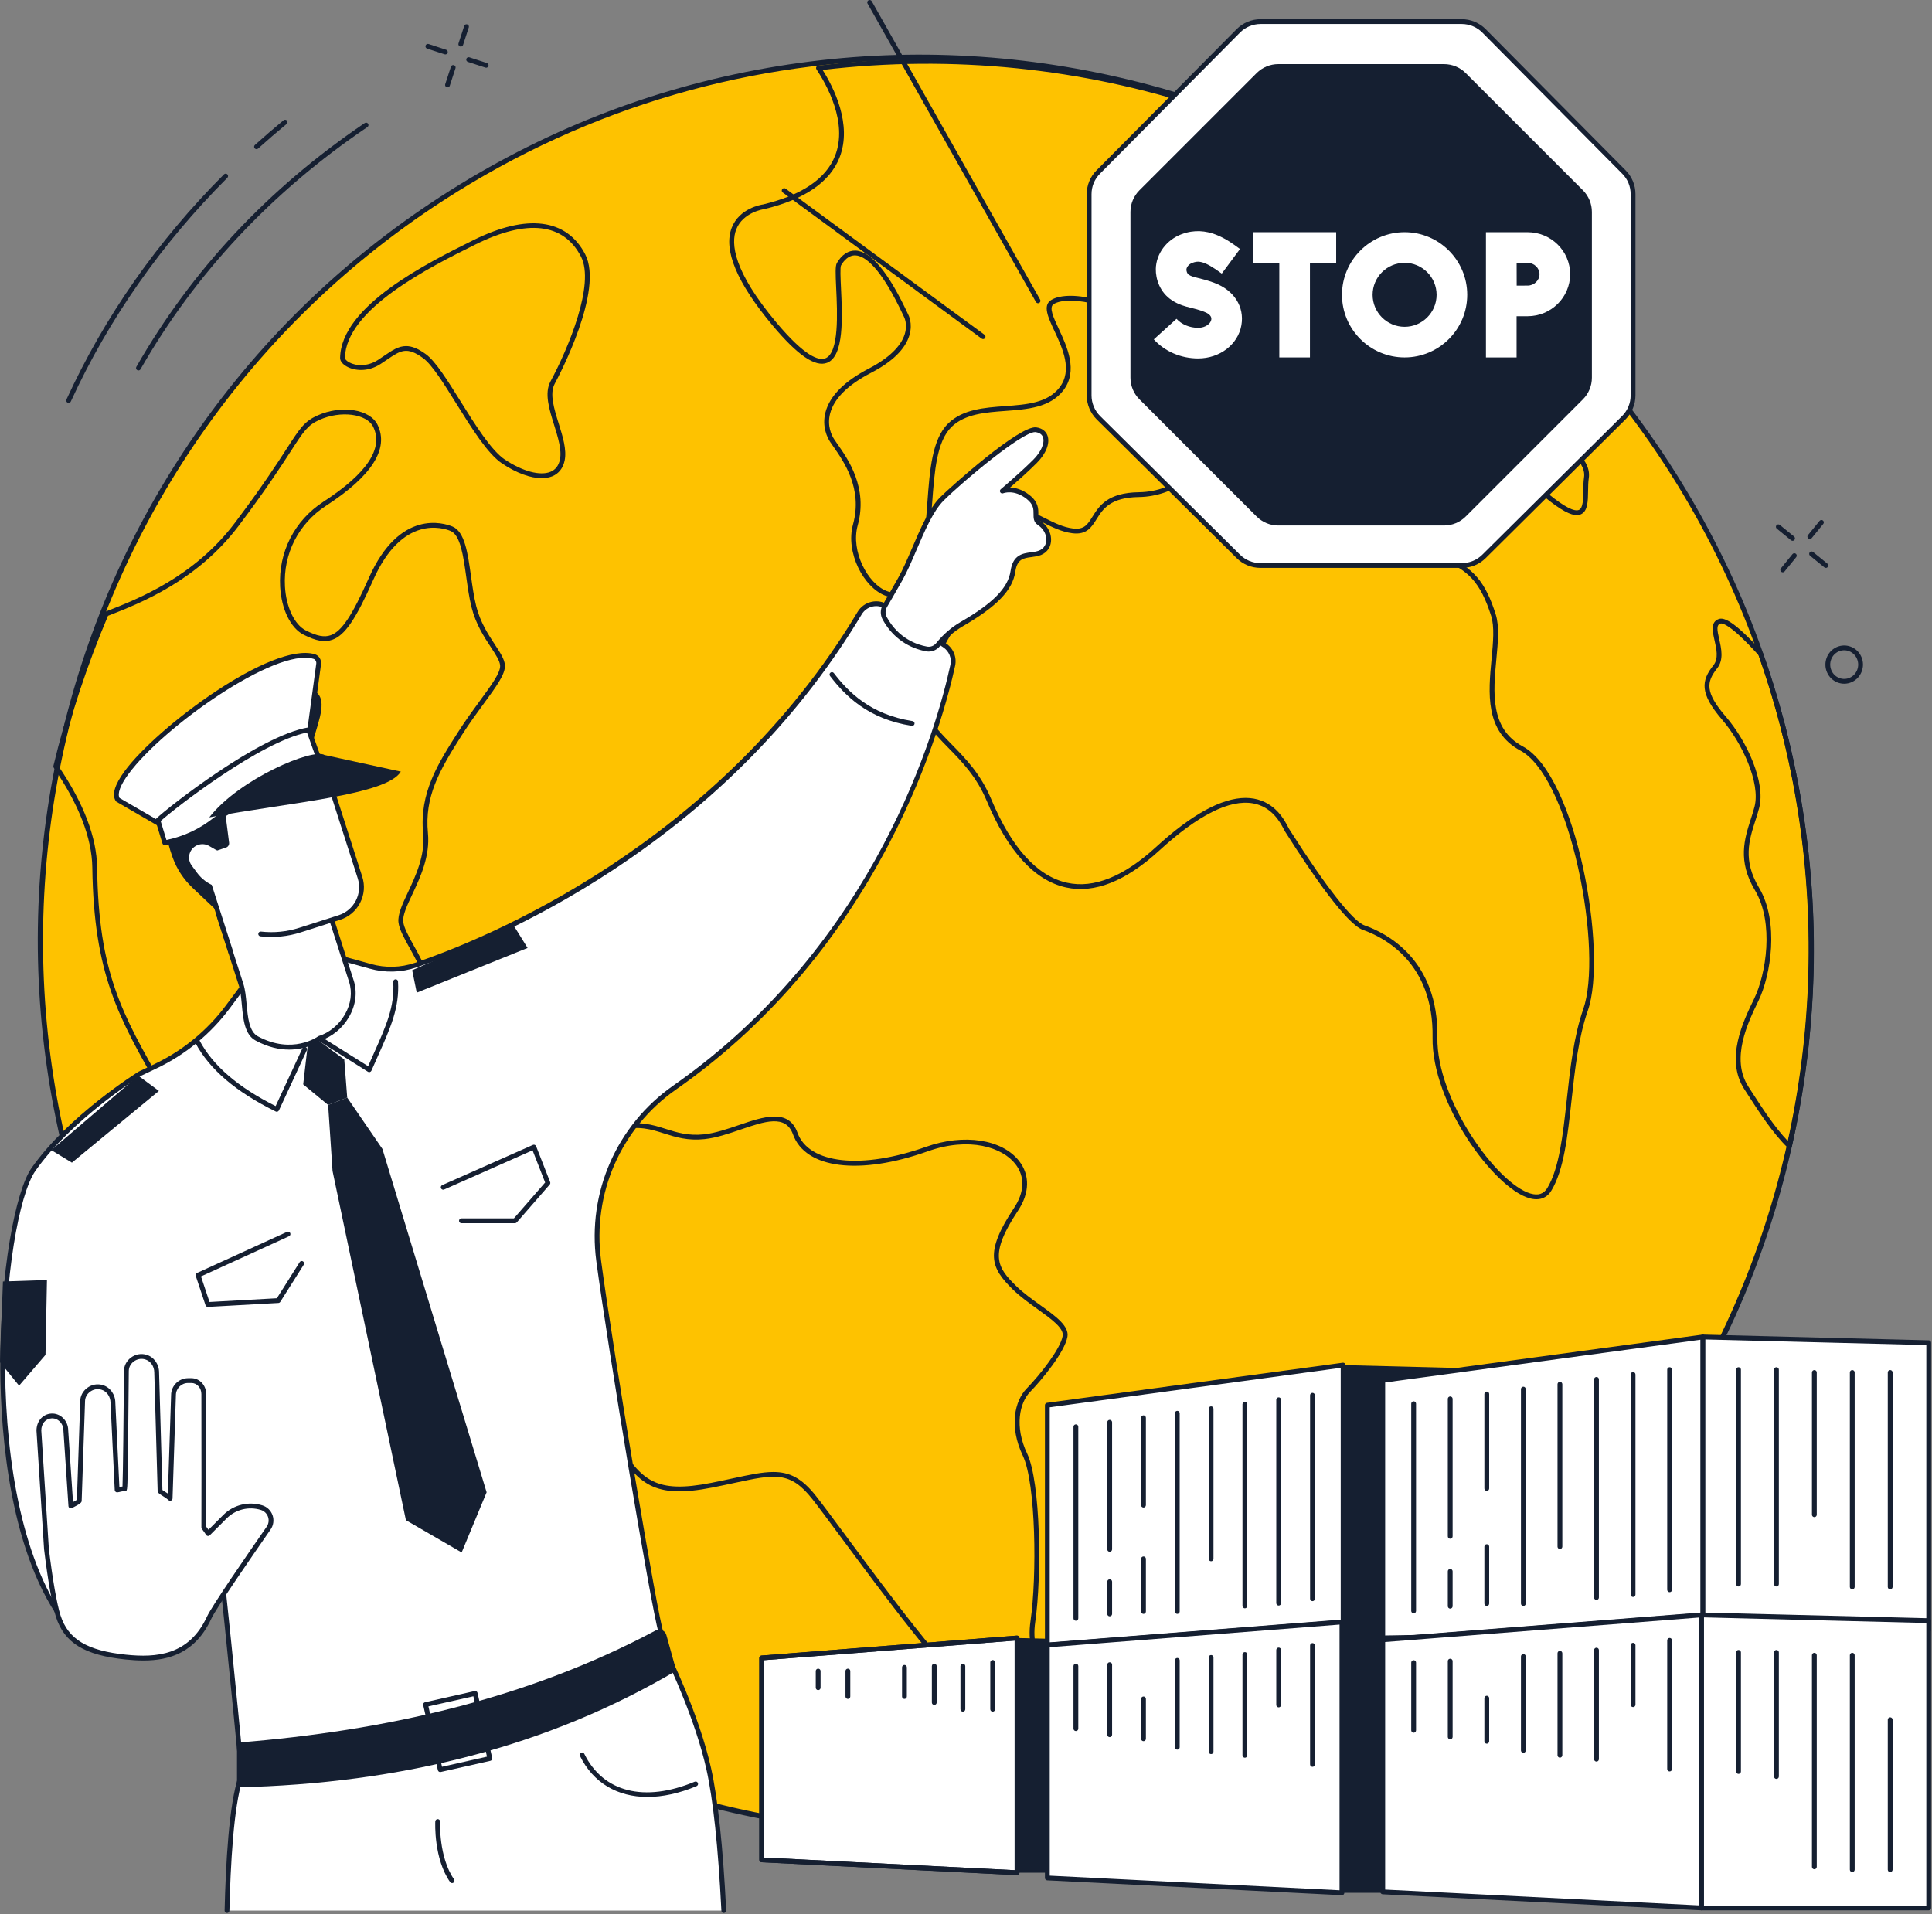 <?xml version="1.0" encoding="UTF-8" standalone="no"?> <svg xmlns="http://www.w3.org/2000/svg" xmlns:xlink="http://www.w3.org/1999/xlink" xmlns:serif="http://www.serif.com/" width="100%" height="100%" viewBox="0 0 1848 1831" xml:space="preserve" style="fill-rule:evenodd;clip-rule:evenodd;stroke-linejoin:round;stroke-miterlimit:2;"><rect x="0" y="0" width="1848" height="1831" fill="#808080" stroke="none"/> <g transform="matrix(1,0,0,1,-326.417,-335)"> <path d="M1921.14,779.076C2176.92,1173.38 2066.77,1698.97 1675.12,1953.02C1283.47,2207.08 758.629,2093.39 502.856,1699.08C247.083,1304.78 357.232,779.19 748.881,525.136C1140.53,271.083 1665.37,384.775 1921.14,779.076Z" style="fill:rgb(254,194,0);fill-rule:nonzero;"></path> </g> <g transform="matrix(1,0,0,1,-326.417,-335)"> <path d="M1205.45,392.305C1048.81,392.305 890.75,435.848 750.131,527.063C360.172,780.021 250.11,1305.23 504.783,1697.83C759.462,2090.44 1283.91,2204.05 1673.87,1951.1C2063.83,1698.14 2173.89,1172.93 1919.22,780.327C1756.38,529.292 1483.2,392.305 1205.45,392.305ZM1217.83,2090.86C1157.59,2090.86 1097.33,2084.38 1037.55,2071.43C929.6,2048.05 828.667,2004.75 737.559,1942.73C643.23,1878.53 563.616,1796.97 500.928,1700.34C438.241,1603.7 396.228,1497.75 376.057,1385.44C356.573,1276.96 358.182,1167.15 380.837,1059.05C403.493,950.941 446.055,849.995 507.34,759.012C570.791,664.814 651.637,585.479 747.632,523.208C843.627,460.938 949.029,419.459 1060.91,399.923C1168.97,381.055 1278.5,383.344 1386.45,406.728C1494.4,430.112 1595.33,473.413 1686.44,535.427C1780.77,599.632 1860.38,681.187 1923.07,777.825C1985.76,874.465 2027.77,980.411 2047.94,1092.72C2067.43,1201.2 2065.82,1311.01 2043.16,1419.11C2020.51,1527.22 1977.94,1628.17 1916.66,1719.15C1853.21,1813.35 1772.36,1892.68 1676.37,1954.95C1580.37,2017.22 1474.97,2058.7 1363.09,2078.24C1314.88,2086.66 1266.36,2090.86 1217.83,2090.86Z" style="fill:rgb(21,31,49);fill-rule:nonzero;"></path> </g> <g transform="matrix(1,0,0,1,-326.417,-335)"> <path d="M714.84,666.092C720.175,666.092 726.166,668.294 733.87,673.916C743.111,680.66 754.641,699.173 766.848,718.772C780.632,740.904 796.254,765.988 809.397,774.7C826.37,785.952 843.06,790.418 852.965,786.352C857.748,784.389 860.791,780.448 862.008,774.64C863.922,765.504 860.115,753.311 856.433,741.521C851.769,726.583 846.945,711.136 852.947,699.968C870.159,667.941 895.678,606.738 882.136,580.498C865.546,548.352 830.635,544.345 781.168,568.904C737.866,590.408 657.262,630.432 656.328,677.448C656.313,678.219 657.365,679.962 660.326,681.609C666.794,685.208 677.849,685.908 687.938,679.363C690.067,677.981 692.037,676.64 693.89,675.379C701.451,670.23 707.531,666.092 714.84,666.092ZM844.542,792.43C833.881,792.43 820.537,787.598 806.857,778.53C792.882,769.266 777.664,744.832 762.949,721.201C750.984,701.991 739.683,683.847 731.16,677.627C715.516,666.209 709.547,670.275 696.475,679.177C694.597,680.456 692.6,681.816 690.437,683.218C677.943,691.322 665.204,689.58 658.094,685.625C653.993,683.346 651.675,680.332 651.733,677.356L651.733,677.355C652.723,627.555 734.951,586.725 779.127,564.79C830.487,539.284 868.524,544.108 886.219,578.391C903.972,612.791 861.856,693.1 856.994,702.145C851.906,711.61 856.438,726.119 860.819,740.151C864.676,752.503 868.665,765.275 866.504,775.582C864.979,782.869 860.9,788.063 854.71,790.604C851.722,791.83 848.298,792.429 844.542,792.43Z" style="fill:rgb(21,31,49);fill-rule:nonzero;"></path> </g> <g transform="matrix(1,0,0,1,-326.417,-335)"> <path d="M1066.09,1743.14C1081.53,1743.14 1093.31,1748.82 1106.98,1766.17C1113.14,1773.98 1122.83,1787.05 1135.09,1803.59C1174.03,1856.16 1232.88,1935.59 1259.51,1955.45C1293.55,1980.84 1357.63,2020.04 1380.57,2023.68C1392.95,2025.65 1409.04,2022.01 1412.34,2013.63C1415.47,2005.7 1406.63,1994.2 1387.45,1981.25C1383.5,1978.58 1379.68,1976.03 1376.01,1973.57C1330.97,1943.43 1306.15,1926.82 1312.15,1885.55C1318.28,1843.39 1317.39,1753.96 1304.76,1727.52C1291.36,1699.47 1296.99,1675.02 1308.5,1663.24C1321.1,1650.35 1340.75,1625.46 1342.9,1612.99C1344.19,1605.54 1331.82,1596.65 1318.72,1587.24C1310.52,1581.35 1302.04,1575.25 1295.09,1568.43C1274.32,1548 1267.67,1533.67 1296.35,1490.58C1306.48,1475.38 1306.92,1460.43 1297.6,1448.48C1285.29,1432.69 1253.8,1422.17 1213.77,1436.4C1148.55,1459.58 1096.77,1453.06 1084.93,1420.18C1077.96,1400.86 1057.97,1407.69 1034.83,1415.59C1023.41,1419.48 1011.6,1423.52 1000.36,1424.72C984.168,1426.45 972.777,1422.83 961.757,1419.33C949.22,1415.36 937.385,1411.6 919.19,1416.18C873.969,1427.59 852.029,1451.24 841.59,1469.07C836.975,1476.96 837.13,1486.07 841.994,1492.85C860.211,1518.25 888.207,1585.23 879.277,1618.5C870.417,1651.5 893.311,1681.92 908.459,1702.04C912.177,1706.99 915.39,1711.25 917.608,1714.86C940.015,1751.27 953.507,1764.04 1006.84,1753.52C1014.47,1752.01 1021.5,1750.5 1027.7,1749.16C1043.36,1745.78 1055.57,1743.14 1066.09,1743.14ZM1387.56,2028.81C1384.93,2028.81 1382.33,2028.62 1379.84,2028.22C1356.23,2024.47 1291.17,1984.8 1256.76,1959.14C1229.59,1938.87 1170.5,1859.11 1131.39,1806.33C1119.64,1790.47 1109.49,1776.77 1103.38,1769.01C1082.16,1742.11 1067.6,1745.25 1028.67,1753.65C1022.45,1754.99 1015.4,1756.51 1007.73,1758.03C951.807,1769.06 936.824,1754.85 913.696,1717.27C911.589,1713.84 908.437,1709.66 904.787,1704.81C889.102,1683.96 865.398,1652.47 874.839,1617.3C883.284,1585.85 855.569,1519.66 838.261,1495.53C832.324,1487.25 832.08,1476.23 837.624,1466.75C848.509,1448.16 871.301,1423.52 918.068,1411.73C937.529,1406.82 950.555,1410.96 963.146,1414.95C973.715,1418.31 984.635,1421.78 999.873,1420.15C1010.6,1419 1022.16,1415.05 1033.34,1411.24C1056.66,1403.28 1080.76,1395.05 1089.25,1418.63C1099.99,1448.46 1150.57,1453.98 1212.23,1432.07C1248.37,1419.23 1284.96,1424.81 1301.22,1445.65C1311.7,1459.09 1311.32,1476.39 1300.17,1493.13C1271.84,1535.69 1280.52,1547.66 1298.32,1565.15C1305.01,1571.73 1313.34,1577.72 1321.4,1583.5C1336.32,1594.23 1349.21,1603.49 1347.43,1613.77C1344.86,1628.65 1322.31,1655.69 1311.79,1666.45C1301.73,1676.74 1296.53,1699.63 1308.91,1725.54C1321.86,1752.67 1322.9,1843.52 1316.7,1886.21C1311.12,1924.62 1333.66,1939.7 1378.57,1969.75C1382.24,1972.21 1386.07,1974.77 1390.03,1977.45C1417.13,1995.74 1419.45,2008.14 1416.62,2015.32C1413.06,2024.33 1400.06,2028.81 1387.56,2028.81Z" style="fill:rgb(21,31,49);fill-rule:nonzero;"></path> </g> <g transform="matrix(1,0,0,1,-326.417,-335)"> <path d="M1517.84,1098.33C1520.6,1098.33 1523.27,1098.56 1525.85,1099.02C1546.37,1102.67 1555.21,1119.79 1558.53,1126.23C1558.96,1127.07 1559.29,1127.71 1559.54,1128.1C1559.81,1128.52 1560.3,1129.28 1560.98,1130.35C1594.83,1183.6 1620.58,1216.37 1631.64,1220.25C1652.98,1227.74 1702.51,1253.18 1701.31,1327.49C1700.34,1387.2 1758.52,1467.54 1790.36,1476.77C1797.71,1478.9 1802.96,1477.22 1806.38,1471.61C1817.84,1452.84 1821.33,1421.04 1825.02,1387.37C1828.3,1357.45 1831.7,1326.52 1840.85,1300.32C1850.03,1274.09 1848.07,1219.89 1836,1165.45C1822.93,1106.58 1802.25,1064.56 1780.69,1053.02C1746.57,1034.77 1750.06,997.812 1753.14,965.202C1754.62,949.463 1756.02,934.598 1752.73,924.189C1742.27,891.102 1729.95,880.719 1707.93,871.142C1691.36,863.93 1664.39,841.113 1669.93,769.337C1670.86,757.232 1667.72,746.888 1660.58,738.593C1645.09,720.581 1614.69,715.839 1597.95,714.617C1595.02,714.402 1592.65,712.538 1591.77,709.751C1590.88,706.973 1591.77,703.975 1594.03,702.115C1611.89,687.397 1662.88,662.909 1750.16,753.039C1798.49,802.952 1827.59,826.433 1836.59,822.845C1840.67,821.219 1840.77,812.616 1840.87,804.298C1840.92,800.068 1840.97,795.695 1841.55,791.942C1842.97,782.848 1836.68,775.579 1828.73,766.376C1817.68,753.587 1803.93,737.67 1807.76,710.081C1811.8,681.018 1801.77,648.243 1792.55,625.706C1609.37,453.925 1362.01,372.481 1113.26,401.937C1123.75,418.538 1141.89,454.074 1129.47,485.712C1120.23,509.231 1095.97,525.84 1057.35,535.076C1057.27,535.094 1057.2,535.108 1057.12,535.119C1056.92,535.146 1037.04,537.992 1030.62,554.531C1025.4,567.981 1027.83,594.339 1069.04,643.534C1096.45,676.26 1109.65,680.233 1115.9,677.792C1129.17,672.608 1127.35,634.08 1126.27,611.06C1125.58,596.475 1125.32,589.342 1126.95,586.554C1131.59,578.617 1137.95,574.434 1144.96,574.756C1159.75,575.456 1176.65,596.05 1195.17,635.969C1195.27,636.136 1199.72,644.158 1196.3,655.702C1192.38,668.974 1180.02,681.077 1159.58,691.676C1137.41,703.174 1124.25,716.226 1120.48,730.472C1117.29,742.548 1122.06,751.734 1124.26,755.123C1125.14,756.485 1126.24,758.061 1127.49,759.841C1137.72,774.444 1156.77,801.625 1146.82,837.695C1140,862.458 1156.58,893.369 1174.43,900.366C1184.58,904.344 1193.32,899.948 1199.69,887.652C1209.57,868.569 1211.55,841.744 1213.46,815.802C1215.77,784.491 1217.95,754.917 1233.59,739.91C1247.57,726.484 1267.98,724.986 1287.71,723.538C1308.64,722.001 1328.41,720.551 1339.88,705.669C1352.55,689.229 1342.8,668.342 1334.98,651.559C1328.92,638.565 1323.68,627.343 1331.72,622.134C1340.36,616.526 1359.06,616.639 1377.21,622.412C1394.81,628.01 1407.49,637.711 1412,649.028C1416.61,660.603 1411.9,674.696 1407.34,688.325C1401.21,706.647 1395.43,723.953 1411.31,734.35C1426.9,744.555 1439.28,741.832 1451.24,739.205C1461.32,736.988 1470.84,734.895 1480.42,741.489C1486.84,745.914 1488.82,754.103 1485.83,763.956C1479.15,785.96 1450.52,810.007 1415.91,810.485C1388.33,810.866 1381.38,821.952 1375.26,831.732C1370.4,839.49 1365.81,846.818 1352.16,845.133C1341.96,843.875 1332.43,839.08 1324.02,834.849C1307.96,826.766 1296.35,820.921 1285.27,837.044C1276.35,850.023 1271.35,864.134 1266.06,879.073C1260.43,894.984 1254.04,913.018 1241.84,932.227C1214.92,974.573 1206.41,1007.63 1217.88,1025.3C1222.83,1032.94 1229.67,1039.91 1236.92,1047.29C1249.79,1060.42 1264.39,1075.3 1274.48,1099.38C1294.12,1146.26 1318.57,1173.22 1347.15,1179.49C1372.67,1185.1 1401.29,1173.6 1432.17,1145.3C1466.23,1114.09 1495,1098.33 1517.84,1098.33ZM1796.03,1482.25C1793.86,1482.25 1791.54,1481.9 1789.08,1481.19C1755.24,1471.37 1695.7,1390.1 1696.71,1327.41C1697.87,1256.1 1650.52,1231.74 1630.12,1224.58C1614.5,1219.1 1581.79,1171.65 1557.1,1132.81C1556.43,1131.76 1555.95,1131.01 1555.69,1130.6C1555.38,1130.13 1554.98,1129.35 1554.45,1128.34C1551.41,1122.45 1543.33,1106.8 1525.04,1103.54C1502.55,1099.54 1472.34,1114.73 1435.27,1148.69C1403.22,1178.06 1373.24,1189.93 1346.17,1183.98C1316.04,1177.37 1290.5,1149.5 1270.25,1101.15C1260.5,1077.89 1246.22,1063.34 1233.64,1050.51C1226.23,1042.96 1219.23,1035.82 1214.02,1027.8C1198,1003.1 1218.2,960.856 1237.96,929.761C1249.89,910.993 1255.91,893.985 1261.73,877.539C1267.12,862.307 1272.22,847.919 1281.48,834.441C1294.84,815.018 1310.02,822.657 1326.09,830.744C1334.56,835.007 1343.31,839.413 1352.72,840.572C1363.47,841.901 1366.62,836.885 1371.37,829.293C1377.78,819.052 1385.76,806.306 1415.85,805.89C1451.78,805.394 1476.22,779.778 1481.43,762.622C1482.82,758.032 1484.2,749.674 1477.81,745.273C1469.88,739.813 1461.7,741.61 1452.22,743.692C1439.93,746.396 1426,749.458 1408.79,738.195C1389.95,725.857 1396.57,706.036 1402.98,686.868C1407.28,674.024 1411.72,660.741 1407.73,650.73C1403.73,640.696 1392.1,631.969 1375.81,626.79C1359.43,621.58 1341.55,621.235 1334.22,625.988C1329.54,629.023 1333.99,638.566 1339.14,649.617C1347.06,666.583 1357.89,689.819 1343.52,708.474C1330.8,724.983 1309.06,726.578 1288.05,728.121C1269.12,729.509 1249.56,730.945 1236.77,743.224C1222.4,757.012 1220.29,785.733 1218.05,816.14C1216.1,842.544 1214.09,869.846 1203.77,889.765C1196.37,904.044 1185.06,909.466 1172.76,904.645C1152.79,896.818 1134.85,863.824 1142.4,836.474C1151.76,802.49 1133.53,776.461 1123.73,762.479C1122.45,760.646 1121.31,759.024 1120.4,757.623C1117.87,753.721 1112.38,743.148 1116.04,729.297C1120.15,713.746 1134.09,699.716 1157.47,687.597C1176.4,677.778 1188.29,666.349 1191.85,654.544C1194.77,644.882 1191.23,638.334 1191.08,638.061C1168.9,590.267 1153.65,579.767 1144.74,579.346C1138.09,579.032 1133.56,584.354 1130.91,588.873C1129.9,590.674 1130.41,601.389 1130.86,610.842C1132.15,638.209 1133.92,675.688 1117.57,682.071C1106.29,686.48 1089.26,674.831 1065.52,646.484C1031.25,605.58 1018.07,574.069 1026.35,552.827C1033.57,534.292 1054.37,530.87 1056.39,530.581C1093.4,521.711 1116.54,506.05 1125.19,484.032C1137.67,452.259 1116.91,415.64 1107.41,401.37C1106.97,400.707 1106.9,399.862 1107.24,399.138C1107.57,398.414 1108.25,397.914 1109.04,397.816C1231.05,382.832 1357.72,395.094 1475.37,433.268C1594.26,471.845 1705.16,537.347 1796.06,622.697C1796.3,622.921 1796.49,623.195 1796.61,623.499C1806.09,646.573 1816.51,680.435 1812.31,710.714C1808.76,736.241 1821.22,750.655 1832.21,763.373C1840.59,773.074 1847.83,781.452 1846.09,792.646C1845.56,796.077 1845.51,800.283 1845.46,804.352C1845.35,814.183 1845.23,824.35 1838.29,827.113C1830.13,830.362 1812.92,824.463 1746.85,756.236C1662.24,668.852 1613.83,691.759 1596.95,705.663C1595.73,706.67 1596.02,707.98 1596.15,708.358C1596.26,708.723 1596.76,709.922 1598.28,710.033C1615.74,711.308 1647.49,716.326 1664.07,735.597C1672.03,744.851 1675.54,756.322 1674.51,769.69C1670.57,820.784 1683.09,855.316 1709.77,866.928C1735.82,878.262 1747.32,891.838 1757.11,922.805C1760.68,934.102 1759.24,949.418 1757.71,965.633C1754.77,996.818 1751.43,1032.16 1782.85,1048.97C1834.71,1076.7 1864.45,1246.77 1845.19,1301.84C1836.21,1327.54 1832.84,1358.21 1829.59,1387.87C1825.84,1422.07 1822.3,1454.36 1810.3,1474.01C1806.97,1479.47 1802.1,1482.25 1796.03,1482.25Z" style="fill:rgb(21,31,49);fill-rule:nonzero;"></path> </g> <g transform="matrix(1,0,0,1,-326.417,-335)"> <path d="M382.215,1067.74C406.441,1103.34 418.922,1136.02 419.314,1164.91C420.69,1265.62 442.769,1304.29 482.847,1374.5C486.206,1380.38 489.686,1386.48 493.28,1392.84C539.719,1474.97 737.146,1539.98 770.64,1537.21C779.607,1536.46 785.429,1533.48 787.949,1528.35C792.833,1518.4 786.546,1499.84 769.264,1473.2C753.4,1448.75 724.333,1423.95 682.87,1399.48C651.59,1381.03 633.305,1361.08 628.52,1340.18C626.67,1332.1 629.316,1323.52 635.596,1317.23C642.941,1309.87 653.901,1306.95 664.901,1309.45C686.466,1314.33 722.289,1305.55 730.803,1289.54C737.597,1276.76 727.402,1258.39 718.41,1242.18C713.037,1232.5 708.399,1224.14 707.591,1217.55C706.646,1209.85 711.277,1200 716.64,1188.6C724.019,1172.9 733.202,1153.36 731.173,1132.38C727.422,1093.61 745.348,1065.49 764.329,1035.72C771.593,1024.32 779.013,1014.19 785.559,1005.25C796.584,990.203 805.289,978.315 804.795,971.634C804.459,967.106 800.726,961.424 796.001,954.23C789.555,944.418 781.534,932.209 777.447,915.883C775.172,906.799 773.75,896.583 772.372,886.702C769.641,867.109 766.817,846.847 757.495,842.967C749.983,839.839 711.136,827.404 683.479,889.673C666.59,927.697 656.346,942.696 644.332,946.991C636.881,949.655 628.928,948.273 616.896,942.217C604.406,935.933 595.57,917.876 594.386,896.214C592.586,863.32 608.06,832.948 635.777,814.97C677.406,787.965 693.435,763.872 683.417,743.357C677.261,730.747 652.211,727.515 631.878,736.707C620.636,741.79 616.925,747.528 604.632,766.545C595.216,781.113 580.985,803.128 554.787,837.91C514.961,890.784 460.246,912.17 430.849,923.66L429.731,924.098C409.875,970.868 393.893,1019.19 382.215,1067.74ZM768.358,1541.89C747.773,1541.89 692.543,1526.66 633.702,1500.39C591.292,1481.45 516.13,1442.59 489.282,1395.1C485.69,1388.75 482.215,1382.66 478.858,1376.78C439.729,1308.24 416.111,1266.86 414.72,1164.97C414.336,1136.78 401.931,1104.66 377.847,1069.5C377.481,1068.96 377.357,1068.29 377.508,1067.66C389.34,1018.22 405.615,969.009 425.881,921.41C426.124,920.842 426.583,920.396 427.158,920.17L429.175,919.38C458.148,908.057 512.077,886.979 551.117,835.146C577.216,800.497 591.393,778.563 600.773,764.05C613.292,744.684 617.51,738.159 629.984,732.52C652.815,722.197 680.251,726.401 687.545,741.342C698.75,764.282 682.172,790.351 638.276,818.824C611.959,835.896 597.267,864.734 598.974,895.963C600.053,915.702 608.085,932.641 618.959,938.114C629.742,943.54 636.647,944.858 642.786,942.664C653.297,938.907 663.189,924.039 679.28,887.809C708.672,821.632 751.058,835.309 759.263,838.725C771.005,843.614 773.879,864.236 776.921,886.068C778.284,895.829 779.69,905.922 781.902,914.768C785.802,930.337 793.587,942.186 799.84,951.708C804.933,959.457 808.953,965.579 809.377,971.294C809.999,979.665 801.302,991.537 789.266,1007.97C782.762,1016.85 775.387,1026.92 768.201,1038.19C746.423,1072.35 732.398,1097.33 735.746,1131.93C737.897,1154.18 728.416,1174.34 720.797,1190.55C715.738,1201.31 711.37,1210.61 712.15,1216.99C712.85,1222.69 717.501,1231.08 722.428,1239.95C731.988,1257.18 742.824,1276.71 734.859,1291.7C724.49,1311.21 684.655,1318.64 663.887,1313.93C654.433,1311.79 645.072,1314.23 638.849,1320.47C633.691,1325.64 631.503,1332.62 632.998,1339.15C637.489,1358.77 655.054,1377.74 685.203,1395.53C727.285,1420.35 756.864,1445.64 773.119,1470.7C791.599,1499.19 797.798,1518.71 792.072,1530.38C788.794,1537.06 781.711,1540.9 771.021,1541.79C770.211,1541.86 769.323,1541.89 768.358,1541.89Z" style="fill:rgb(21,31,49);fill-rule:nonzero;"></path> </g> <g transform="matrix(1,0,0,1,-326.417,-335)"> <path d="M1971.95,931.535C1968.21,932.922 1968.76,937.169 1970.89,946.53C1972.89,955.301 1975.37,966.216 1968.99,974.245C1958.5,987.449 1957.18,997.259 1977.15,1020.48C1997.72,1044.41 2015.32,1083.56 2009.17,1107.67C2008.11,1111.79 2006.76,1116 2005.46,1120.06C1999.46,1138.7 1993.27,1157.97 2008.96,1184.21C2028.53,1216.97 2020.22,1268.11 2008.45,1292.36C1998.37,1313.12 1981.5,1347.87 1998.83,1374.58L2002.04,1379.55C2011.9,1394.83 2024,1413.57 2036.76,1426.79C2070.92,1271.82 2061.18,1111.15 2008.56,961.83C1980.37,930.511 1973.13,931.099 1971.95,931.535ZM2038.09,1433.66C2037.51,1433.66 2036.93,1433.44 2036.5,1433.02C2022.29,1419.39 2008.92,1398.68 1998.18,1382.04L1994.98,1377.08C1976.24,1348.19 1993.81,1311.99 2004.32,1290.36C2015.65,1267 2023.72,1217.87 2005.02,1186.57C1988.26,1158.54 1995.07,1137.35 2001.08,1118.66C2002.43,1114.47 2003.7,1110.52 2004.71,1106.53C2010.42,1084.18 1993.04,1046.02 1973.66,1023.48C1951.85,998.098 1953.76,986.023 1965.39,971.387C1970.4,965.084 1968.28,955.769 1966.41,947.55C1964.46,939.001 1962.45,930.162 1970.35,927.227C1974.63,925.643 1983.64,927.208 2012.28,959.098C2012.48,959.322 2012.64,959.585 2012.74,959.869C2066.25,1111.44 2075.79,1274.65 2040.33,1431.87C2040.15,1432.68 2039.55,1433.33 2038.75,1433.57C2038.53,1433.63 2038.31,1433.66 2038.09,1433.66Z" style="fill:rgb(21,31,49);fill-rule:nonzero;"></path> </g> <g transform="matrix(1,0,0,1,-326.417,-335)"> <path d="M1506.78,2030.09C1474.78,2020.49 1462.27,1923.55 1490.64,1889.29C1507.69,1868.69 1524.03,1872.16 1614.69,1844.49C1652.91,1832.83 1690.5,1819.21 1728.41,1806.59C1823.13,1775.05 1849.93,1792.04 1851.39,1794.23C1865.63,1815.54 1568.05,2048.47 1506.78,2030.09Z" style="fill:white;fill-rule:nonzero;"></path> </g> <g transform="matrix(1,0,0,1,-326.417,-335)"> <path d="M1724.63,355.691L1532.18,355.691C1524.19,355.691 1516.52,358.882 1510.9,364.556L1376.89,499.619C1371.32,505.234 1368.19,512.824 1368.19,520.734L1368.19,713.324C1368.19,721.321 1371.39,728.988 1377.07,734.618L1510.93,867.283C1516.54,872.847 1524.13,875.969 1532.03,875.969L1724.77,875.969C1732.68,875.969 1740.27,872.843 1745.89,867.272L1879.6,734.616C1885.28,728.987 1888.47,721.325 1888.47,713.333L1888.47,520.726C1888.47,512.821 1885.35,505.235 1879.78,499.621L1745.92,364.566C1740.29,358.886 1732.62,355.691 1724.63,355.691Z" style="fill:white;fill-rule:nonzero;"></path> </g> <g transform="matrix(1,0,0,1,-326.417,-335)"> <path d="M1532.18,357.988C1524.85,357.988 1517.69,360.972 1512.53,366.174L1378.52,501.236C1373.34,506.456 1370.49,513.38 1370.49,520.735L1370.49,713.324C1370.49,720.657 1373.48,727.824 1378.69,732.986L1512.54,865.65C1517.76,870.823 1524.68,873.671 1532.03,873.671L1724.78,873.671C1732.13,873.671 1739.05,870.82 1744.27,865.641L1877.99,732.984C1883.19,727.824 1886.17,720.661 1886.17,713.332L1886.17,520.726C1886.17,513.376 1883.32,506.456 1878.15,501.238L1744.29,366.184C1739.13,360.976 1731.96,357.988 1724.63,357.988L1532.18,357.988ZM1724.78,878.266L1532.03,878.266C1523.46,878.266 1515.4,874.944 1509.31,868.915L1375.45,736.25C1369.38,730.23 1365.9,721.875 1365.9,713.324L1365.9,520.735C1365.9,512.16 1369.22,504.085 1375.26,498L1509.26,362.938C1515.28,356.872 1523.63,353.394 1532.18,353.394L1724.63,353.394C1733.18,353.394 1741.53,356.877 1747.55,362.949L1881.41,498.003C1887.44,504.087 1890.77,512.157 1890.77,520.726L1890.77,713.332C1890.77,721.878 1887.29,730.229 1881.22,736.247L1747.51,868.902C1741.42,874.941 1733.35,878.266 1724.78,878.266Z" style="fill:rgb(21,31,49);fill-rule:nonzero;"></path> </g> <g transform="matrix(1,0,0,1,-326.417,-335)"> <path d="M1528.4,404.951L1416.32,517.038C1410.81,522.541 1407.72,530.003 1407.72,537.785L1407.72,696.299C1407.72,704.081 1410.81,711.544 1416.32,717.046L1528.4,829.133C1533.91,834.635 1541.37,837.727 1549.15,837.727L1707.66,837.727C1715.45,837.727 1722.91,834.635 1728.41,829.133L1840.5,717.046C1846,711.544 1849.09,704.081 1849.09,696.299L1849.09,537.785C1849.09,530.003 1846,522.541 1840.5,517.038L1728.41,404.951C1722.91,399.449 1715.45,396.358 1707.66,396.358L1549.15,396.358C1541.37,396.358 1533.91,399.449 1528.4,404.951Z" style="fill:rgb(21,31,49);fill-rule:nonzero;"></path> </g> <g transform="matrix(1,0,0,1,-326.417,-335)"> <path d="M1488.27,605.742C1481.54,603.21 1476.48,601.973 1472.42,600.979C1467.58,599.792 1465.78,599.306 1463.45,597.788C1461.98,596.836 1461.23,594.53 1461.27,592.842C1461.3,591.184 1462.87,587.992 1466.91,586.482C1472.49,584.402 1477.76,583.921 1495.05,596.755L1512.51,573.237C1500.77,564.514 1481.11,549.914 1456.67,559.036C1442.21,564.433 1432.29,577.769 1431.98,592.22C1431.78,601.783 1435.75,614.719 1447.49,622.35C1454.11,626.655 1459.88,628.067 1465.46,629.433C1469.1,630.325 1472.87,631.248 1477.97,633.165C1485.84,636.124 1485.22,639.703 1484.99,641.05C1484.46,644.1 1480.11,648.611 1472.46,648.611C1464.39,648.611 1456.66,645.395 1451.78,640.007L1430.07,659.678C1440.57,671.261 1456.02,677.905 1472.46,677.905C1493.25,677.905 1510.66,664.508 1513.85,646.05C1516.89,628.543 1506.85,612.721 1488.27,605.742Z" style="fill:white;fill-rule:nonzero;"></path> </g> <g transform="matrix(1,0,0,1,-326.417,-335)"> <path d="M1525.22,586.44L1550.11,586.44L1550.11,676.938L1579.4,676.938L1579.4,586.44L1604.5,586.44L1604.5,557.146L1525.22,557.146L1525.22,586.44Z" style="fill:white;fill-rule:nonzero;"></path> </g> <g transform="matrix(1,0,0,1,-326.417,-335)"> <path d="M1787.61,586.44C1793.78,586.44 1799,591.428 1799,597.332C1799,603.236 1793.78,608.224 1787.61,608.224C1785.07,608.224 1781.15,608.238 1777.15,608.257C1777.13,604.054 1777.11,590.848 1777.1,586.44L1787.61,586.44ZM1777.06,637.526C1777.06,637.526 1786.75,637.518 1787.61,637.518C1810.04,637.518 1828.29,619.491 1828.29,597.332C1828.29,575.173 1810.04,557.146 1787.61,557.146L1747.76,557.146L1747.76,676.939L1777.06,676.939L1777.06,637.526Z" style="fill:white;fill-rule:nonzero;"></path> </g> <g transform="matrix(1,0,0,1,-326.417,-335)"> <path d="M1669.96,647.644C1653.08,647.644 1639.35,633.916 1639.35,617.042C1639.35,600.168 1653.08,586.44 1669.96,586.44C1686.83,586.44 1700.56,600.168 1700.56,617.042C1700.56,633.916 1686.83,647.644 1669.96,647.644ZM1669.96,557.146C1636.93,557.146 1610.06,584.016 1610.06,617.042C1610.06,650.069 1636.93,676.938 1669.96,676.938C1702.98,676.938 1729.85,650.069 1729.85,617.042C1729.85,584.016 1702.98,557.146 1669.96,557.146Z" style="fill:white;fill-rule:nonzero;"></path> </g> <g transform="matrix(1,0,0,1,-326.417,-335)"> <path d="M2090.43,957.082C2088.6,957.082 2086.78,957.47 2085.06,958.242C2078.29,961.283 2075.21,969.392 2078.2,976.317C2079.65,979.695 2082.32,982.277 2085.69,983.588C2088.98,984.871 2092.58,984.777 2095.81,983.326C2102.58,980.285 2105.66,972.177 2102.67,965.251C2101.21,961.874 2098.55,959.291 2095.18,957.981C2093.64,957.382 2092.03,957.082 2090.43,957.082ZM2090.44,989.083C2088.27,989.083 2086.11,988.68 2084.02,987.872C2079.5,986.111 2075.93,982.654 2073.98,978.138C2070,968.919 2074.13,958.114 2083.18,954.051C2087.54,952.091 2092.4,951.968 2096.85,953.698C2101.37,955.458 2104.94,958.915 2106.89,963.432C2110.86,972.649 2106.74,983.454 2097.69,987.517C2095.37,988.561 2092.91,989.083 2090.44,989.083Z" style="fill:rgb(21,31,49);fill-rule:nonzero;"></path> </g> <g transform="matrix(1,0,0,1,-326.417,-335)"> <path d="M2057.54,850.679C2057.03,850.679 2056.52,850.511 2056.09,850.163C2055.11,849.362 2054.96,847.915 2055.76,846.931L2066.88,833.275C2067.68,832.293 2069.13,832.141 2070.11,832.944C2071.09,833.745 2071.24,835.192 2070.44,836.176L2059.32,849.833C2058.87,850.39 2058.21,850.679 2057.54,850.679Z" style="fill:rgb(21,31,49);fill-rule:nonzero;"></path> </g> <g transform="matrix(1,0,0,1,-326.417,-335)"> <path d="M2031.64,882.494C2031.13,882.494 2030.62,882.326 2030.2,881.978C2029.21,881.178 2029.06,879.731 2029.87,878.746L2040.98,865.088C2041.78,864.107 2043.23,863.953 2044.21,864.757C2045.2,865.558 2045.34,867.004 2044.54,867.989L2033.43,881.647C2032.97,882.205 2032.31,882.494 2031.64,882.494Z" style="fill:rgb(21,31,49);fill-rule:nonzero;"></path> </g> <g transform="matrix(1,0,0,1,-326.417,-335)"> <path d="M2041.07,852.369C2040.56,852.369 2040.05,852.2 2039.62,851.853L2025.97,840.737C2024.98,839.936 2024.83,838.489 2025.63,837.505C2026.43,836.523 2027.88,836.371 2028.86,837.174L2042.52,848.29C2043.51,849.091 2043.65,850.538 2042.85,851.521C2042.4,852.079 2041.74,852.369 2041.07,852.369Z" style="fill:rgb(21,31,49);fill-rule:nonzero;"></path> </g> <g transform="matrix(1,0,0,1,-326.417,-335)"> <path d="M2072.88,878.263C2072.37,878.263 2071.86,878.094 2071.44,877.747L2057.78,866.631C2056.79,865.83 2056.65,864.383 2057.45,863.399C2058.25,862.417 2059.7,862.265 2060.68,863.068L2074.33,874.184C2075.32,874.985 2075.47,876.432 2074.67,877.416C2074.21,877.973 2073.55,878.263 2072.88,878.263Z" style="fill:rgb(21,31,49);fill-rule:nonzero;"></path> </g> <g transform="matrix(1,0,0,1,-326.417,-335)"> <path d="M767.176,379.586C766.94,379.586 766.7,379.549 766.464,379.472C765.257,379.079 764.598,377.782 764.99,376.576L770.444,359.835C770.837,358.628 772.134,357.967 773.341,358.362C774.548,358.755 775.208,360.051 774.815,361.257L769.361,377.999C769.044,378.969 768.145,379.586 767.176,379.586Z" style="fill:rgb(21,31,49);fill-rule:nonzero;"></path> </g> <g transform="matrix(1,0,0,1,-326.417,-335)"> <path d="M754.466,418.588C754.23,418.588 753.99,418.551 753.755,418.474C752.547,418.081 751.888,416.784 752.281,415.577L757.737,398.834C758.129,397.629 759.429,396.967 760.633,397.363C761.84,397.755 762.5,399.052 762.107,400.259L756.651,417.002C756.335,417.971 755.433,418.588 754.466,418.588Z" style="fill:rgb(21,31,49);fill-rule:nonzero;"></path> </g> <g transform="matrix(1,0,0,1,-326.417,-335)"> <path d="M752.42,387.09C752.184,387.09 751.944,387.053 751.708,386.975L734.965,381.52C733.758,381.127 733.098,379.831 733.491,378.625C733.883,377.417 735.183,376.757 736.387,377.152L753.131,382.607C754.338,383 754.998,384.296 754.605,385.502C754.289,386.473 753.389,387.09 752.42,387.09Z" style="fill:rgb(21,31,49);fill-rule:nonzero;"></path> </g> <g transform="matrix(1,0,0,1,-326.417,-335)"> <path d="M791.419,399.798C791.184,399.798 790.944,399.761 790.708,399.684L773.967,394.229C772.76,393.836 772.1,392.539 772.493,391.333C772.888,390.126 774.182,389.464 775.389,389.86L792.131,395.316C793.338,395.708 793.998,397.005 793.604,398.212C793.289,399.181 792.387,399.798 791.419,399.798Z" style="fill:rgb(21,31,49);fill-rule:nonzero;"></path> </g> <g transform="matrix(1,0,0,1,-326.417,-335)"> <path d="M392.051,720.461C391.73,720.461 391.404,720.394 391.095,720.251C389.942,719.722 389.435,718.357 389.964,717.205C426.386,637.893 477.086,565.429 540.653,501.828C541.55,500.93 543.004,500.931 543.901,501.826C544.799,502.724 544.799,504.179 543.901,505.076C480.721,568.291 430.334,640.307 394.142,719.123C393.753,719.965 392.921,720.461 392.051,720.461Z" style="fill:rgb(21,31,49);fill-rule:nonzero;"></path> </g> <g transform="matrix(1,0,0,1,-326.417,-335)"> <path d="M571.777,477.716C571.151,477.716 570.525,477.46 570.072,476.958C569.222,476.015 569.296,474.563 570.238,473.713C579.136,465.684 588.353,457.731 597.637,450.078C598.615,449.268 600.064,449.411 600.87,450.388C601.677,451.368 601.538,452.816 600.558,453.623C591.33,461.232 582.163,469.14 573.316,477.124C572.877,477.521 572.327,477.716 571.777,477.716Z" style="fill:rgb(21,31,49);fill-rule:nonzero;"></path> </g> <g transform="matrix(1,0,0,1,-326.417,-335)"> <path d="M458.833,689.39C458.446,689.39 458.054,689.292 457.695,689.087C456.593,688.458 456.209,687.054 456.84,685.953C509.602,593.616 583.101,515.153 675.297,452.743C676.352,452.033 677.776,452.308 678.488,453.357C679.199,454.409 678.923,455.837 677.873,456.548C586.264,518.561 513.239,596.511 460.829,688.232C460.405,688.975 459.631,689.39 458.833,689.39Z" style="fill:rgb(21,31,49);fill-rule:nonzero;"></path> </g> <g transform="matrix(1,0,0,1,-326.417,-335)"> <path d="M1319.34,625.098C1318.53,625.098 1317.76,624.677 1317.33,623.929L1156.25,338.426C1155.63,337.321 1156.02,335.92 1157.13,335.296C1158.23,334.673 1159.63,335.065 1160.26,336.169L1321.34,621.671C1321.96,622.776 1321.57,624.178 1320.46,624.801C1320.11,625.002 1319.72,625.098 1319.34,625.098Z" style="fill:rgb(21,31,49);fill-rule:nonzero;"></path> </g> <g transform="matrix(1,0,0,1,-326.417,-335)"> <path d="M1266.75,659.387C1266.28,659.387 1265.8,659.242 1265.39,658.941L1075.12,519.166C1074.09,518.414 1073.87,516.976 1074.62,515.954C1075.37,514.932 1076.82,514.71 1077.83,515.461L1268.11,655.237C1269.13,655.989 1269.35,657.427 1268.6,658.449C1268.15,659.063 1267.45,659.387 1266.75,659.387Z" style="fill:rgb(21,31,49);fill-rule:nonzero;"></path> </g> <g transform="matrix(1,0,0,1,-326.417,-335)"> <path d="M1018.73,2162.7C1016.08,2109.98 1011.66,2059.73 1004.32,2026.94C992.462,1973.95 963.787,1916.61 963.787,1916.61L556.677,2035.3C548.639,2058.24 544.836,2108.73 543.561,2162.7L1018.73,2162.7Z" style="fill:white;fill-rule:nonzero;"></path> </g> <g transform="matrix(1,0,0,1,-326.417,-335)"> <path d="M543.561,2162.7L1018.73,2162.7L543.561,2162.7Z" style="fill:white;fill-rule:nonzero;"></path> </g> <g transform="matrix(1,0,0,1,-326.417,-335)"> <path d="M1018.73,2165C1017.51,2165 1016.5,2164.04 1016.44,2162.81C1013.37,2101.85 1008.54,2056.31 1002.08,2027.44C991.556,1980.42 967.391,1929.29 962.574,1919.36L558.466,2037.18C549.9,2062.99 546.878,2119.54 545.858,2162.75C545.826,2164.02 544.792,2165.08 543.506,2165C542.237,2164.97 541.234,2163.91 541.263,2162.65C542.309,2118.46 545.456,2060.38 554.511,2034.54C554.756,2033.84 555.323,2033.31 556.035,2033.1L963.144,1914.41C964.221,1914.09 965.347,1914.59 965.843,1915.59C966.13,1916.16 994.78,1973.79 1006.56,2026.44C1013.08,2055.56 1017.95,2101.36 1021.03,2162.58C1021.09,2163.85 1020.11,2164.93 1018.85,2164.99C1018.81,2165 1018.77,2165 1018.73,2165Z" style="fill:rgb(21,31,49);fill-rule:nonzero;"></path> </g> <g transform="matrix(1,0,0,1,-326.417,-335)"> <path d="M945.767,2053.99C916.956,2053.99 893.779,2040.49 881.168,2014.76C880.61,2013.62 881.079,2012.24 882.218,2011.69C883.36,2011.13 884.736,2011.6 885.292,2012.74C903.326,2049.51 942.821,2059.48 990.95,2039.41C992.122,2038.92 993.465,2039.47 993.955,2040.64C994.443,2041.82 993.889,2043.16 992.718,2043.65C976.069,2050.59 960.209,2053.99 945.767,2053.99Z" style="fill:rgb(21,31,49);fill-rule:nonzero;"></path> </g> <g transform="matrix(1,0,0,1,-326.417,-335)"> <path d="M758.838,2136.4C758.114,2136.4 757.403,2136.06 756.956,2135.42C741.271,2113.05 742.709,2078.83 742.779,2077.39C742.84,2076.12 744,2075.15 745.182,2075.2C746.45,2075.26 747.428,2076.34 747.37,2077.61C747.354,2077.94 745.947,2111.71 760.716,2132.78C761.446,2133.82 761.194,2135.25 760.155,2135.98C759.754,2136.26 759.294,2136.4 758.838,2136.4Z" style="fill:rgb(21,31,49);fill-rule:nonzero;"></path> </g> <g transform="matrix(1,0,0,1,-326.417,-335)"> <path d="M1237.75,971.522C1239.34,964.14 1236.25,956.55 1229.96,952.361L1174.75,915.615C1165.96,909.761 1154.1,912.521 1148.67,921.579C1015.05,1144.65 794.477,1234.39 723.984,1258.28C710.001,1263.02 694.914,1263.4 680.69,1259.44L654.256,1252.07L559.035,1278.45L544.334,1298.21C526.335,1322.41 502.693,1341.85 475.461,1354.86L459.96,1362.26C459.96,1362.26 393.715,1403.26 358.408,1453.76C327.86,1497.45 299.644,1773.18 390.906,1890.5C409.455,1914.35 429.58,1866.82 457.827,1856.05C488.897,1844.19 512.418,1833.79 533.165,1802.72C535.367,1799.42 555.491,2009.19 555.491,2009.19C743.732,2082.01 959.04,1897.62 959.04,1897.62C954.292,1889.31 910.077,1624.22 899.058,1540.96C890.541,1476.6 918.453,1412.66 971.703,1375.4C1169.36,1237.13 1226.26,1024.65 1237.75,971.522Z" style="fill:white;fill-rule:nonzero;"></path> </g> <g transform="matrix(1,0,0,1,-326.417,-335)"> <path d="M557.643,2007.56C653.741,2044.07 757.015,2012.04 826.866,1978.64C896.835,1945.18 948.038,1903.78 956.359,1896.87C948.845,1871.3 907.477,1622.09 896.779,1541.26C888.094,1475.63 916.298,1411.36 970.386,1373.52C1165.08,1237.32 1222.53,1031.02 1235.5,971.037C1236.9,964.545 1234.23,957.965 1228.68,954.273L1173.48,917.528C1169.78,915.067 1165.36,914.248 1161.03,915.229C1156.65,916.218 1152.96,918.892 1150.64,922.759C1093.18,1018.68 1013.54,1100.7 913.922,1166.54C833.412,1219.75 760.824,1248.22 724.723,1260.46C710.286,1265.35 694.85,1265.77 680.074,1261.65L654.255,1254.46L560.407,1280.45L546.179,1299.58C528.024,1323.99 503.912,1343.82 476.451,1356.93L461.065,1364.27C458.094,1366.14 394.272,1406.47 360.291,1455.07C328.872,1500.01 303.612,1774.54 392.719,1889.09C395.56,1892.74 398.438,1894.61 401.519,1894.8C408.776,1895.27 417.277,1886.62 426.364,1877.49C435.329,1868.49 445.488,1858.29 457.008,1853.9C488.8,1841.77 511.143,1831.56 531.254,1801.45C531.797,1800.64 532.85,1800.22 533.792,1800.46C536.069,1801.03 536.921,1801.24 547.587,1905.94C552.299,1952.19 556.811,1998.91 557.643,2007.56ZM649.308,2028.36C617.921,2028.36 585.93,2023.43 554.664,2011.33C553.852,2011.02 553.289,2010.28 553.206,2009.41C546.295,1937.4 535.674,1831.78 532.111,1808.28C512.025,1836.24 489.729,1846.33 458.646,1858.19C448.047,1862.24 438.257,1872.06 429.619,1880.74C419.348,1891.05 410.484,1899.97 401.238,1899.38C396.764,1899.11 392.791,1896.67 389.094,1891.91C335.67,1823.24 327.059,1707.44 326.68,1644.53C326.124,1551.81 341.418,1474.05 356.526,1452.44C391.696,1402.14 458.083,1360.72 458.75,1360.3C458.821,1360.26 458.893,1360.22 458.969,1360.18L474.472,1352.78C501.26,1339.99 524.782,1320.65 542.49,1296.84L557.19,1277.08C557.495,1276.67 557.928,1276.37 558.421,1276.24L653.645,1249.86C654.044,1249.75 654.471,1249.75 654.875,1249.86L681.308,1257.22C695.185,1261.09 709.687,1260.71 723.247,1256.11C788.7,1233.92 1012.68,1144.14 1146.7,920.399C1149.67,915.443 1154.4,912.015 1160.01,910.747C1165.59,909.488 1171.27,910.54 1176.02,913.703L1231.23,950.448C1238.36,955.194 1241.8,963.657 1239.99,972.008C1234.51,997.375 1217.35,1064.78 1176.57,1142.6C1125.92,1239.27 1057.44,1318.23 973.02,1377.29C920.343,1414.14 892.875,1476.74 901.333,1540.66C912.883,1627.92 956.413,1887.32 961.046,1896.5C961.524,1897.45 961.337,1898.68 960.534,1899.37C959.994,1899.83 905.59,1946.09 828.847,1982.79C780.507,2005.9 716.298,2028.36 649.308,2028.36Z" style="fill:rgb(21,31,49);fill-rule:nonzero;"></path> </g> <g transform="matrix(1,0,0,1,-326.417,-335)"> <path d="M1172.76,926.703C1170.68,922.917 1170.67,918.331 1172.85,914.597C1175.74,909.652 1180.6,901.27 1187.58,888.932C1199.89,867.179 1211.26,828.404 1227.36,812.327C1243.47,796.249 1304.09,744.233 1317.35,746.125C1330.61,748.016 1329.67,763.148 1316.4,776.388C1303.14,789.629 1285.14,804.761 1285.14,804.761C1285.14,804.761 1296.51,800.032 1309.77,810.435C1323.03,820.838 1313.06,830.408 1320.39,835.287C1329.78,841.538 1331.34,852.085 1327.77,858.195C1319.63,872.12 1298.76,857.528 1295.35,881.383C1292.97,897.961 1278.97,913.117 1246.42,931.996C1237.68,937.062 1230.02,943.781 1223.71,951.657C1221.1,954.917 1216.92,956.563 1212.8,955.828C1202.83,954.047 1184.45,947.9 1172.76,926.703Z" style="fill:white;fill-rule:nonzero;"></path> </g> <g transform="matrix(1,0,0,1,-326.417,-335)"> <path d="M1316.44,748.361C1304.06,748.361 1248.52,794.457 1228.98,813.952C1219.04,823.88 1210.89,842.91 1203,861.313C1198.43,871.981 1194.11,882.057 1189.58,890.063C1182.64,902.324 1177.73,910.802 1174.84,915.756C1173.07,918.78 1173.05,922.458 1174.78,925.594C1186.01,945.965 1203.67,951.864 1213.2,953.566C1216.45,954.142 1219.8,952.867 1221.92,950.22C1228.54,941.948 1236.4,935.148 1245.26,930.008C1276.45,911.925 1290.75,897.285 1293.07,881.058C1295.28,865.631 1304.82,864.373 1312.49,863.363C1318.07,862.626 1322.89,861.991 1325.79,857.035C1328.9,851.707 1327.24,842.607 1319.12,837.2C1314.96,834.432 1314.99,830.363 1315.01,826.772C1315.04,822.221 1315.08,817.515 1308.36,812.243C1296.29,802.778 1286.13,806.841 1286.03,806.882C1284.98,807.313 1283.77,806.924 1283.18,805.955C1282.59,804.986 1282.8,803.732 1283.67,803.002C1283.85,802.851 1301.74,787.779 1314.78,774.763C1322.15,767.406 1325.89,758.84 1324.09,753.447C1323.16,750.632 1320.78,748.935 1317.02,748.399C1316.84,748.373 1316.65,748.361 1316.44,748.361ZM1214.76,958.299C1213.98,958.299 1213.18,958.231 1212.4,958.089C1202.06,956.243 1182.9,949.854 1170.75,927.813C1168.27,923.314 1168.32,917.805 1170.87,913.437C1173.76,908.497 1178.65,900.038 1185.58,887.8C1189.99,880.013 1194.26,870.051 1198.78,859.504C1206.84,840.7 1215.17,821.255 1225.74,810.701C1236.14,800.321 1301.85,741.552 1317.67,743.851C1323.14,744.629 1326.96,747.521 1328.45,751.994C1330.86,759.22 1326.86,769.19 1318.02,778.014C1309.55,786.478 1299.06,795.785 1292.61,801.388C1297.5,801.523 1304.11,803.072 1311.19,808.628C1319.69,815.292 1319.64,821.946 1319.6,826.804C1319.58,830.395 1319.65,832.039 1321.66,833.375C1332.01,840.266 1333.92,852.226 1329.75,859.355C1325.72,866.253 1319.01,867.137 1313.09,867.917C1305.4,868.931 1299.33,869.731 1297.62,881.708C1295.08,899.482 1280.11,915.116 1247.57,933.983C1239.2,938.836 1231.77,945.267 1225.5,953.094C1222.84,956.417 1218.87,958.299 1214.76,958.299Z" style="fill:rgb(21,31,49);fill-rule:nonzero;"></path> </g> <g transform="matrix(1,0,0,1,-326.417,-335)"> <path d="M631.865,1328.39C631.865,1328.39 606.601,1347.11 571.979,1328.39C557.794,1320.73 561.994,1292.44 557.071,1277.09L535.353,1209.36L632.025,1178.46L662.532,1273.6C669.694,1295.94 654.239,1321.24 631.865,1328.39Z" style="fill:white;fill-rule:nonzero;"></path> </g> <g transform="matrix(1,0,0,1,-326.417,-335)"> <path d="M538.243,1210.85L559.258,1276.39C560.995,1281.8 561.619,1288.47 562.281,1295.53C563.494,1308.48 564.749,1321.87 573.07,1326.37C606.021,1344.19 630.256,1326.73 630.496,1326.55C630.7,1326.4 630.924,1326.28 631.165,1326.2C641.462,1322.91 650.618,1315.38 656.283,1305.54C662.117,1295.42 663.557,1284.32 660.344,1274.3L630.536,1181.34L538.243,1210.85ZM602.99,1339.08C593.787,1339.08 582.895,1336.91 570.885,1330.41C560.403,1324.75 559.032,1310.11 557.706,1295.96C557.069,1289.16 556.467,1282.73 554.884,1277.79L533.166,1210.06C532.979,1209.48 533.031,1208.85 533.312,1208.31C533.59,1207.76 534.072,1207.36 534.653,1207.17L631.324,1176.27C632.54,1175.88 633.825,1176.55 634.211,1177.76L664.719,1272.9C668.333,1284.17 666.752,1296.58 660.266,1307.84C654.101,1318.55 644.144,1326.78 632.91,1330.47C630.821,1331.92 619.693,1339.08 602.99,1339.08Z" style="fill:rgb(21,31,49);fill-rule:nonzero;"></path> </g> <g transform="matrix(1,0,0,1,-326.417,-335)"> <path d="M650.994,1212.73L547.219,1245.9L518.284,1155.66C506.542,1119.04 526.758,1079.84 563.44,1068.12L607.608,1054C619.897,1050.07 633.049,1056.83 636.983,1069.1L670.752,1174.42C675.891,1190.45 667.045,1207.6 650.994,1212.73Z" style="fill:white;fill-rule:nonzero;"></path> </g> <g transform="matrix(1,0,0,1,-326.417,-335)"> <path d="M547.22,1248.2C546.248,1248.2 545.344,1247.57 545.032,1246.6L516.097,1156.36C510.23,1138.07 511.85,1118.58 520.659,1101.5C529.471,1084.42 544.415,1071.79 562.741,1065.93L606.907,1051.81C620.386,1047.5 634.859,1054.95 639.172,1068.4L672.939,1173.72C675.614,1182.05 674.875,1190.93 670.862,1198.71C666.848,1206.49 660.042,1212.25 651.693,1214.92L614.165,1226.91C601.617,1230.92 588.615,1232.22 575.509,1230.74C574.248,1230.6 573.339,1229.47 573.48,1228.2C573.624,1226.94 574.746,1226.04 576.02,1226.18C588.483,1227.57 600.838,1226.35 612.765,1222.53L650.293,1210.54C657.472,1208.25 663.328,1203.3 666.779,1196.61C670.229,1189.92 670.862,1182.29 668.564,1175.12L634.797,1069.81C631.254,1058.76 619.357,1052.65 608.307,1056.19L564.141,1070.31C546.984,1075.79 532.993,1087.62 524.746,1103.61C516.499,1119.59 514.979,1137.83 520.472,1154.96L549.407,1245.2C549.795,1246.4 549.129,1247.7 547.922,1248.08C547.688,1248.16 547.451,1248.2 547.22,1248.2Z" style="fill:rgb(21,31,49);fill-rule:nonzero;"></path> </g> <g transform="matrix(1,0,0,1,-326.417,-335)"> <path d="M536.036,1208.36L510.614,1184.33C502.134,1176.32 495.606,1166.45 491.625,1155.49C491.562,1155.32 491.498,1155.14 491.435,1154.96C485.56,1138.66 482.491,1121.41 483.421,1104.11C486.375,1049.2 524.115,1027.62 561.879,1028.34C561.979,1028.35 562.08,1028.35 562.179,1028.35C575.833,1028.61 588.778,1022.31 597.03,1011.44L605.933,999.721C612.119,991.577 624.371,991.172 630.875,999.066C639.189,1009.16 628.881,1030.41 624.379,1049.54L636.88,1060.36L551.536,1086.15C544.309,1088.35 539.723,1095.43 540.677,1102.91L545.551,1141.15C545.813,1143.2 544.584,1145.16 542.618,1145.81L534.043,1148.66L517.974,1146.67L536.036,1208.36Z" style="fill:rgb(21,31,49);fill-rule:nonzero;"></path> </g> <g transform="matrix(1,0,0,1,-326.417,-335)"> <path d="M534.043,1148.66L526.466,1144.28C520.239,1140.68 512.265,1142.91 508.813,1149.22C506.423,1153.58 506.786,1158.94 509.745,1162.94L514.969,1170.01C519.362,1175.96 525.441,1180.45 532.419,1182.91L540.77,1185.85L534.043,1148.66Z" style="fill:white;fill-rule:nonzero;"></path> </g> <g transform="matrix(1,0,0,1,-326.417,-335)"> <path d="M375.474,1435.22L458.676,1364.03L478.405,1378.61L395.203,1447.23L375.474,1435.22Z" style="fill:rgb(21,31,49);fill-rule:nonzero;"></path> </g> <g transform="matrix(1,0,0,1,-326.417,-335)"> <path d="M591.162,1398.53C590.812,1398.53 590.464,1398.45 590.146,1398.29C552.01,1379.48 526.886,1358.05 513.34,1332.75C512.741,1331.63 513.163,1330.24 514.281,1329.64C515.395,1329.04 516.792,1329.47 517.392,1330.58C530.22,1354.54 554.009,1375.01 590.071,1393.12L615.745,1337.72C616.276,1336.57 617.636,1336.07 618.796,1336.6C619.947,1337.13 620.447,1338.5 619.913,1339.65L593.246,1397.2C592.986,1397.76 592.51,1398.19 591.927,1398.4C591.678,1398.49 591.42,1398.53 591.162,1398.53Z" style="fill:rgb(21,31,49);fill-rule:nonzero;"></path> </g> <g transform="matrix(1,0,0,1,-326.417,-335)"> <path d="M679.587,1360.63C679.159,1360.63 678.737,1360.52 678.367,1360.28L630.644,1330.34C629.569,1329.67 629.244,1328.25 629.919,1327.17C630.592,1326.1 632.013,1325.77 633.085,1326.45L678.548,1354.97C680.419,1350.71 682.23,1346.66 683.96,1342.78C696.026,1315.78 703.997,1297.95 702.559,1274.26C702.483,1272.99 703.445,1271.9 704.713,1271.83C706,1271.74 707.068,1272.71 707.145,1273.98C708.652,1298.79 700.055,1318.03 688.155,1344.66C686.103,1349.25 683.94,1354.09 681.694,1359.25C681.427,1359.87 680.906,1360.33 680.267,1360.53C680.045,1360.6 679.816,1360.63 679.587,1360.63Z" style="fill:rgb(21,31,49);fill-rule:nonzero;"></path> </g> <g transform="matrix(1,0,0,1,-326.417,-335)"> <path d="M720.675,1263.12L725.042,1284.61L831.072,1241.84L817.959,1220.71L720.675,1263.12Z" style="fill:rgb(21,31,49);fill-rule:nonzero;"></path> </g> <g transform="matrix(1,0,0,1,-326.417,-335)"> <path d="M629.058,1328.86L620.636,1335.88L616.426,1372.37L640.287,1392.02L658.534,1385L655.727,1348.51L629.058,1328.86Z" style="fill:rgb(21,31,49);fill-rule:nonzero;"></path> </g> <g transform="matrix(1,0,0,1,-326.417,-335)"> <path d="M640.287,1392.02L644.498,1455.18L714.678,1789.24L768.015,1820.12L791.875,1762.57L692.22,1434.13L658.534,1385L640.287,1392.02Z" style="fill:rgb(21,31,49);fill-rule:nonzero;"></path> </g> <g transform="matrix(1,0,0,1,-326.417,-335)"> <path d="M329.224,1560.91L371.333,1559.5L369.929,1631.09L344.664,1660.56L326.417,1638.11L329.224,1560.91Z" style="fill:rgb(21,31,49);fill-rule:nonzero;"></path> </g> <g transform="matrix(1,0,0,1,-326.417,-335)"> <path d="M750.355,1470.82L837.084,1432.36L850.506,1466.66L819.012,1502.84L767.786,1502.84L750.355,1470.82Z" style="fill:white;fill-rule:nonzero;"></path> </g> <g transform="matrix(1,0,0,1,-326.417,-335)"> <path d="M819.013,1505.14L767.786,1505.14C766.516,1505.14 765.488,1504.11 765.488,1502.84C765.488,1501.57 766.516,1500.54 767.786,1500.54L817.967,1500.54L847.858,1466.21L835.819,1435.43L751.287,1472.92C750.12,1473.44 748.767,1472.91 748.256,1471.75C747.742,1470.6 748.265,1469.24 749.425,1468.72L836.154,1430.26C836.724,1430.01 837.376,1429.99 837.96,1430.23C838.539,1430.47 838.997,1430.94 839.225,1431.52L852.646,1465.83C852.958,1466.62 852.801,1467.53 852.238,1468.17L820.745,1504.35C820.31,1504.85 819.677,1505.14 819.013,1505.14Z" style="fill:rgb(21,31,49);fill-rule:nonzero;"></path> </g> <g transform="matrix(1,0,0,1,-326.417,-335)"> <path d="M601.922,1515.54L515.834,1554.84L525.191,1582.91L592.564,1579.17L615.022,1543.61L601.922,1515.54Z" style="fill:white;fill-rule:nonzero;"></path> </g> <g transform="matrix(1,0,0,1,-326.417,-335)"> <path d="M525.192,1585.21C524.208,1585.21 523.328,1584.58 523.013,1583.64L513.656,1555.57C513.284,1554.45 513.813,1553.24 514.88,1552.75L600.968,1513.45C602.124,1512.92 603.486,1513.43 604.013,1514.58C604.538,1515.74 604.031,1517.1 602.875,1517.63L518.668,1556.07L526.817,1580.52L591.254,1576.94L613.079,1542.38C613.759,1541.31 615.177,1540.99 616.25,1541.67C617.322,1542.35 617.643,1543.77 616.965,1544.84L594.507,1580.4C594.11,1581.03 593.435,1581.42 592.692,1581.46L525.32,1585.21L525.192,1585.21Z" style="fill:rgb(21,31,49);fill-rule:nonzero;"></path> </g> <g transform="matrix(1,0,0,1,-326.417,-335)"> <path d="M1198.92,1029.38C1198.8,1029.38 1198.69,1029.38 1198.56,1029.36C1156.58,1022.82 1134.72,1000.45 1120.37,981.696C1119.59,980.689 1119.79,979.246 1120.79,978.476C1121.8,977.703 1123.24,977.896 1124.01,978.903C1137.85,996.977 1158.91,1018.53 1199.27,1024.82C1200.53,1025.01 1201.38,1026.19 1201.19,1027.44C1201.01,1028.57 1200.03,1029.38 1198.92,1029.38Z" style="fill:rgb(21,31,49);fill-rule:nonzero;"></path> </g> <g transform="matrix(1,0,0,1,-326.417,-335)"> <path d="M622.508,1034.57L631.21,970.176C631.632,967.051 629.83,963.931 626.804,963.041C579.081,948.996 421.47,1073.71 439.104,1100.07L485.891,1127.21L622.508,1034.57Z" style="fill:white;fill-rule:nonzero;"></path> </g> <g transform="matrix(1,0,0,1,-326.417,-335)"> <path d="M622.509,1034.57L622.531,1034.57L622.509,1034.57ZM440.763,1098.38L485.795,1124.5L620.371,1033.25L628.932,969.868C629.215,967.78 628.023,965.794 626.157,965.245C589.876,954.566 482.549,1030.22 449.317,1075.45C441.508,1086.08 438.495,1094.18 440.763,1098.38ZM485.89,1129.51C485.493,1129.51 485.093,1129.4 484.736,1129.2L437.952,1102.06C437.649,1101.89 437.391,1101.64 437.195,1101.35C433.207,1095.39 436.04,1085.76 445.613,1072.73C477.025,1029.98 586.625,948.837 627.454,960.837C631.479,962.021 634.072,966.168 633.487,970.484L624.786,1034.88C624.699,1035.53 624.34,1036.11 623.799,1036.47L487.18,1129.11C486.792,1129.38 486.341,1129.51 485.89,1129.51Z" style="fill:rgb(21,31,49);fill-rule:nonzero;"></path> </g> <g transform="matrix(1,0,0,1,-326.417,-335)"> <path d="M532.677,1118.79C516.463,1131.68 500.245,1138.05 484.02,1141.25L477.469,1119.72C490.027,1107.82 576.039,1040.85 621.572,1033.17L631.266,1060.36L532.677,1118.79Z" style="fill:white;fill-rule:nonzero;"></path> </g> <g transform="matrix(1,0,0,1,-326.417,-335)"> <path d="M480.088,1120.44L485.609,1138.57C502.853,1134.88 517.405,1127.99 531.248,1116.99C531.329,1116.93 531.416,1116.87 531.506,1116.81L628.465,1059.35L620.065,1035.78C575.596,1044.67 494.644,1107.36 480.088,1120.44ZM484.019,1143.54C483.027,1143.54 482.123,1142.9 481.822,1141.92L475.271,1120.39C475.018,1119.56 475.257,1118.66 475.89,1118.06C487.819,1106.75 574.189,1038.83 621.192,1030.9C622.278,1030.72 623.364,1031.35 623.738,1032.4L633.431,1059.59C633.798,1060.62 633.383,1061.77 632.437,1062.34L533.982,1120.69C519.242,1132.37 503.042,1139.84 484.465,1143.5C484.315,1143.53 484.167,1143.54 484.019,1143.54Z" style="fill:rgb(21,31,49);fill-rule:nonzero;"></path> </g> <g transform="matrix(1,0,0,1,-326.417,-335)"> <path d="M526.595,1116.92C602.199,1102.79 696.473,1095.7 709.817,1073.14L636.839,1057.27C626.17,1050.34 555.58,1079.8 526.595,1116.92Z" style="fill:rgb(21,31,49);fill-rule:nonzero;"></path> </g> <g transform="matrix(1,0,0,1,-326.417,-335)"> <path d="M583.367,1796.83C585.704,1793.47 586.298,1789.2 584.967,1785.33C583.636,1781.46 580.538,1778.46 576.629,1777.25C564.646,1773.55 551.064,1776.44 541.579,1785.92L525.46,1802.04C524.271,1800.02 522.715,1798.06 521.348,1796.15C521.521,1795.32 521.349,1668.59 521.349,1668.59C521.349,1661.77 516.362,1655.71 509.545,1655.71L506.329,1655.71C498.655,1655.71 492.375,1661.99 492.375,1669.67L489.156,1768.38C485.937,1765.26 479.499,1762.35 479.499,1761.14L476.279,1647.84C476.279,1641.23 472.172,1635.07 465.835,1633.21C456.631,1630.52 447.307,1637.55 447.307,1646.58C447.307,1646.58 446.416,1759.26 445.698,1759.26C441.692,1759.26 441.673,1759.87 438.454,1760.34L434.43,1676.82C434.43,1670.21 430.322,1664.05 423.985,1662.19C414.781,1659.5 405.457,1666.53 405.457,1675.56L402.237,1770.8C399.018,1773.39 400.628,1772.02 394.189,1775.63L389.361,1703.27C389.361,1695.74 383.297,1689.16 375.783,1689.54C368.468,1689.9 363.607,1696 363.607,1703.47L370.85,1816.67C374.874,1850.14 379.145,1871.84 382.117,1881.06C390.166,1906 410.471,1916.51 446.904,1920.22C480.943,1923.69 509.884,1918.36 526.484,1882.47C531.341,1871.97 567.369,1819.81 583.367,1796.83Z" style="fill:white;fill-rule:nonzero;"></path> </g> <g transform="matrix(1,0,0,1,-326.417,-335)"> <path d="M481.791,1760.98L481.795,1761.08C481.795,1761.04 481.793,1761.01 481.791,1760.98ZM583.368,1796.83L583.39,1796.83L583.368,1796.83ZM376.391,1691.82C376.227,1691.82 376.063,1691.82 375.897,1691.83C370.015,1692.13 365.904,1696.91 365.904,1703.47L373.142,1816.52C376.651,1845.67 380.829,1869.58 384.304,1880.35C391.692,1903.25 409.894,1914.14 447.137,1917.94C475.655,1920.85 507.154,1918.79 524.4,1881.5C529.172,1871.18 562.213,1823.2 581.483,1795.52C583.395,1792.77 583.884,1789.24 582.795,1786.08C581.705,1782.91 579.146,1780.43 575.953,1779.45C564.331,1775.86 551.792,1778.96 543.204,1787.55L527.086,1803.67C526.583,1804.17 525.872,1804.41 525.172,1804.32C524.465,1804.23 523.841,1803.82 523.482,1803.21C522.672,1801.83 521.636,1800.43 520.633,1799.07C520.242,1798.54 519.853,1798.01 519.478,1797.48C519.156,1797.03 519.008,1796.48 519.059,1795.94C519.184,1792.91 519.11,1711.41 519.052,1668.59C519.052,1662.75 514.787,1658.01 509.546,1658.01L506.329,1658.01C499.901,1658.01 494.673,1663.24 494.673,1669.67L491.452,1768.46C491.422,1769.37 490.859,1770.17 490.018,1770.51C489.17,1770.85 488.209,1770.67 487.557,1770.03C486.161,1768.68 483.978,1767.3 482.053,1766.09C478.923,1764.12 477.2,1763.03 477.2,1761.14L473.983,1647.9C473.983,1642.04 470.367,1636.93 465.188,1635.42C461.469,1634.33 457.529,1635.07 454.366,1637.44C451.339,1639.7 449.604,1643.04 449.604,1646.58C449.604,1646.6 449.382,1674.77 449.068,1702.95C448.914,1717.04 448.734,1731.13 448.55,1741.7C448.203,1761.56 448.203,1761.56 445.699,1761.56C443.471,1761.56 442.71,1761.75 441.656,1762.02C440.962,1762.2 440.101,1762.42 438.782,1762.61C438.133,1762.71 437.492,1762.52 436.991,1762.11C436.493,1761.7 436.19,1761.09 436.159,1760.45L432.134,1676.93C432.132,1671.02 428.518,1665.92 423.339,1664.4C419.628,1663.32 415.678,1664.04 412.514,1666.42C409.488,1668.68 407.753,1672.02 407.753,1675.56L404.532,1770.88C404.509,1771.54 404.197,1772.17 403.677,1772.59C401.577,1774.28 401.353,1774.43 399.697,1775.28C398.88,1775.69 397.624,1776.34 395.311,1777.63C394.624,1778.02 393.785,1778.02 393.094,1777.65C392.401,1777.27 391.95,1776.57 391.896,1775.78L387.068,1703.42C387.063,1700.04 385.729,1696.92 383.399,1694.7C381.434,1692.83 378.962,1691.82 376.391,1691.82ZM463.609,1923.46C457.928,1923.46 452.248,1923.08 446.67,1922.51C407.309,1918.49 387.972,1906.69 379.931,1881.76C376.371,1870.73 372.121,1846.5 368.567,1816.95L361.314,1703.62C361.31,1694.48 367.349,1687.66 375.668,1687.24C379.671,1687.04 383.557,1688.51 386.567,1691.37C389.803,1694.45 391.658,1698.78 391.658,1703.27L396.242,1771.89C396.809,1771.59 397.249,1771.37 397.605,1771.18C398.705,1770.62 398.898,1770.53 399.975,1769.67L403.161,1675.48C403.159,1670.56 405.563,1665.88 409.759,1662.74C414.091,1659.49 419.512,1658.49 424.632,1659.99C431.753,1662.08 436.727,1668.99 436.727,1676.82L440.619,1757.54C441.442,1757.34 442.255,1757.14 443.587,1757.04C444.077,1745.84 444.693,1686.63 445.01,1646.56C445.01,1641.58 447.415,1636.9 451.61,1633.76C455.943,1630.51 461.361,1629.51 466.48,1631.01C473.604,1633.09 478.578,1640.01 478.578,1647.84L481.775,1760.39C482.365,1760.85 483.574,1761.62 484.503,1762.2C485.315,1762.71 486.166,1763.25 487.007,1763.81L490.081,1669.59C490.079,1660.7 497.368,1653.41 506.329,1653.41L509.546,1653.41C517.322,1653.41 523.646,1660.22 523.646,1668.59C523.783,1770.39 523.711,1791.05 523.642,1795.4C523.869,1795.71 524.099,1796.03 524.333,1796.34C524.833,1797.02 525.343,1797.71 525.838,1798.42L539.955,1784.3C549.75,1774.5 564.071,1770.96 577.308,1775.05C581.898,1776.47 585.573,1780.04 587.139,1784.58C588.703,1789.13 587.999,1794.2 585.254,1798.14C569.812,1820.33 533.37,1873.05 528.569,1883.43C513.528,1915.96 488.623,1923.46 463.609,1923.46Z" style="fill:rgb(21,31,49);fill-rule:nonzero;"></path> </g> <g transform="matrix(1,0,0,1,-326.417,-335)"> <path d="M553.117,2044.8C710.243,2041.35 850.956,2005.48 973.282,1933.23L963.798,1899.09C962.576,1894.69 957.603,1892.59 953.575,1894.74C831.439,1959.9 695.43,1990.78 553.707,2002.02C553.374,2002.05 553.117,2002.33 553.117,2002.66L553.117,2044.8Z" style="fill:rgb(21,31,49);fill-rule:nonzero;"></path> </g> <g transform="matrix(1,0,0,1,-326.417,-335)"> <path d="M736.217,1967.38L749.227,2025.14L792.218,2015.46L779.208,1957.7L736.217,1967.38ZM747.488,2030.18C746.438,2030.18 745.489,2029.46 745.25,2028.39L731.229,1966.15C730.951,1964.91 731.728,1963.68 732.966,1963.41L780.439,1952.71C781.03,1952.58 781.658,1952.68 782.171,1953.01C782.688,1953.34 783.051,1953.85 783.186,1954.45L797.206,2016.69C797.34,2017.28 797.232,2017.91 796.905,2018.42C796.58,2018.94 796.063,2019.3 795.469,2019.44L747.996,2030.13C747.825,2030.17 747.657,2030.18 747.488,2030.18Z" style="fill:rgb(21,31,49);fill-rule:nonzero;"></path> </g> <g transform="matrix(1,0,0,1,-326.417,-335)"> <path d="M1473.36,2126.49L1299.24,2126.49L1299.24,1901.96L1473.36,1906.35L1473.36,2126.49Z" style="fill:rgb(21,31,49);fill-rule:nonzero;"></path> </g> <g transform="matrix(1,0,0,1,-326.417,-335)"> <path d="M1299.24,2126.49L1299.24,1901.96L1055,1921.02L1055,2114.19L1299.24,2126.49Z" style="fill:white;fill-rule:nonzero;"></path> </g> <g transform="matrix(1,0,0,1,-326.417,-335)"> <path d="M1057.29,2112L1296.94,2124.07L1296.94,1904.44L1057.29,1923.15L1057.29,2112ZM1299.24,2128.78L1299.12,2128.78L1054.88,2116.48C1053.66,2116.42 1052.7,2115.41 1052.7,2114.19L1052.7,1921.02C1052.7,1919.82 1053.62,1918.82 1054.82,1918.73L1299.06,1899.66C1299.73,1899.62 1300.33,1899.83 1300.8,1900.27C1301.27,1900.7 1301.54,1901.31 1301.54,1901.96L1301.54,2126.48C1301.54,2127.11 1301.28,2127.72 1300.82,2128.15C1300.39,2128.56 1299.83,2128.78 1299.24,2128.78Z" style="fill:rgb(21,31,49);fill-rule:nonzero;"></path> </g> <g transform="matrix(1,0,0,1,-326.417,-335)"> <path d="M1057.29,2112L1296.94,2124.07L1296.94,1904.44L1057.29,1923.15L1057.29,2112ZM1299.24,2128.78L1299.12,2128.78L1054.88,2116.48C1053.66,2116.42 1052.7,2115.41 1052.7,2114.19L1052.7,1921.02C1052.7,1919.82 1053.62,1918.82 1054.82,1918.73L1299.06,1899.66C1299.73,1899.62 1300.33,1899.83 1300.8,1900.27C1301.27,1900.7 1301.54,1901.31 1301.54,1901.96L1301.54,2126.48C1301.54,2127.11 1301.28,2127.72 1300.82,2128.15C1300.39,2128.56 1299.83,2128.78 1299.24,2128.78Z" style="fill:rgb(21,31,49);fill-rule:nonzero;"></path> </g> <g transform="matrix(1,0,0,1,-326.417,-335)"> <path d="M1275.94,1972.41C1274.67,1972.41 1273.65,1971.38 1273.65,1970.11L1273.65,1925.3C1273.65,1924.03 1274.67,1923 1275.94,1923C1277.21,1923 1278.24,1924.03 1278.24,1925.3L1278.24,1970.11C1278.24,1971.38 1277.21,1972.41 1275.94,1972.41Z" style="fill:rgb(21,31,49);fill-rule:nonzero;"></path> </g> <g transform="matrix(1,0,0,1,-326.417,-335)"> <path d="M1247.42,1972.41C1246.15,1972.41 1245.12,1971.38 1245.12,1970.11L1245.12,1928.85C1245.12,1927.58 1246.15,1926.55 1247.42,1926.55C1248.69,1926.55 1249.72,1927.58 1249.72,1928.85L1249.72,1970.11C1249.72,1971.38 1248.69,1972.41 1247.42,1972.41Z" style="fill:rgb(21,31,49);fill-rule:nonzero;"></path> </g> <g transform="matrix(1,0,0,1,-326.417,-335)"> <path d="M1220.07,1966C1218.8,1966 1217.77,1964.98 1217.77,1963.71L1217.77,1928.85C1217.77,1927.58 1218.8,1926.55 1220.07,1926.55C1221.34,1926.55 1222.37,1927.58 1222.37,1928.85L1222.37,1963.71C1222.37,1964.98 1221.34,1966 1220.07,1966Z" style="fill:rgb(21,31,49);fill-rule:nonzero;"></path> </g> <g transform="matrix(1,0,0,1,-326.417,-335)"> <path d="M1191.55,1960.22C1190.28,1960.22 1189.25,1959.19 1189.25,1957.92L1189.25,1930.03C1189.25,1928.76 1190.28,1927.73 1191.55,1927.73C1192.82,1927.73 1193.84,1928.76 1193.84,1930.03L1193.84,1957.92C1193.84,1959.19 1192.82,1960.22 1191.55,1960.22Z" style="fill:rgb(21,31,49);fill-rule:nonzero;"></path> </g> <g transform="matrix(1,0,0,1,-326.417,-335)"> <path d="M1137.44,1960.22C1136.17,1960.22 1135.14,1959.19 1135.14,1957.92L1135.14,1933.57C1135.14,1932.3 1136.17,1931.28 1137.44,1931.28C1138.71,1931.28 1139.74,1932.3 1139.74,1933.57L1139.74,1957.92C1139.74,1959.19 1138.71,1960.22 1137.44,1960.22Z" style="fill:rgb(21,31,49);fill-rule:nonzero;"></path> </g> <g transform="matrix(1,0,0,1,-326.417,-335)"> <path d="M1109.01,1951.78C1107.74,1951.78 1106.71,1950.75 1106.71,1949.48L1106.71,1933.57C1106.71,1932.3 1107.74,1931.28 1109.01,1931.28C1110.28,1931.28 1111.31,1932.3 1111.31,1933.57L1111.31,1949.48C1111.31,1950.75 1110.28,1951.78 1109.01,1951.78Z" style="fill:rgb(21,31,49);fill-rule:nonzero;"></path> </g> <g transform="matrix(1,0,0,1,-326.417,-335)"> <path d="M1810.91,1899.94L1611.14,1899.94L1611.14,1640.88L1810.91,1645.95L1810.91,1899.94Z" style="fill:rgb(21,31,49);fill-rule:nonzero;"></path> </g> <g transform="matrix(1,0,0,1,-326.417,-335)"> <path d="M1611.14,1899.94L1611.14,1640.88L1328.22,1679.24L1328.22,1904.84L1611.14,1899.94Z" style="fill:white;fill-rule:nonzero;"></path> </g> <g transform="matrix(1,0,0,1,-326.417,-335)"> <path d="M1611.14,1886.83L1611.14,1640.88L1328.22,1679.24L1328.22,1908.83L1611.14,1886.83Z" style="fill:white;fill-rule:nonzero;"></path> </g> <g transform="matrix(1,0,0,1,-326.417,-335)"> <path d="M1611.14,1886.83L1611.16,1886.83L1611.14,1886.83ZM1330.51,1681.25L1330.51,1906.34L1608.84,1884.7L1608.84,1643.51L1330.51,1681.25ZM1328.22,1911.12C1327.64,1911.12 1327.08,1910.91 1326.66,1910.51C1326.19,1910.08 1325.92,1909.47 1325.92,1908.83L1325.92,1679.24C1325.92,1678.09 1326.77,1677.12 1327.91,1676.97L1610.83,1638.61C1611.48,1638.51 1612.15,1638.71 1612.65,1639.15C1613.15,1639.59 1613.43,1640.22 1613.43,1640.88L1613.43,1886.83C1613.43,1888.03 1612.51,1889.03 1611.31,1889.12L1328.39,1911.12L1328.22,1911.12Z" style="fill:rgb(21,31,49);fill-rule:nonzero;"></path> </g> <g transform="matrix(1,0,0,1,-326.417,-335)"> <path d="M1581.84,1866.69C1580.57,1866.69 1579.54,1865.66 1579.54,1864.4L1579.54,1669.73C1579.54,1668.46 1580.57,1667.44 1581.84,1667.44C1583.11,1667.44 1584.13,1668.46 1584.13,1669.73L1584.13,1864.4C1584.13,1865.66 1583.11,1866.69 1581.84,1866.69Z" style="fill:rgb(21,31,49);fill-rule:nonzero;"></path> </g> <g transform="matrix(1,0,0,1,-326.417,-335)"> <path d="M1549.51,1870.92C1548.24,1870.92 1547.21,1869.89 1547.21,1868.62L1547.21,1674.04C1547.21,1672.77 1548.24,1671.74 1549.51,1671.74C1550.78,1671.74 1551.8,1672.77 1551.8,1674.04L1551.8,1868.62C1551.8,1869.89 1550.78,1870.92 1549.51,1870.92Z" style="fill:rgb(21,31,49);fill-rule:nonzero;"></path> </g> <g transform="matrix(1,0,0,1,-326.417,-335)"> <path d="M1517.18,1873.56C1515.91,1873.56 1514.88,1872.53 1514.88,1871.27L1514.88,1678.35C1514.88,1677.08 1515.91,1676.05 1517.18,1676.05C1518.45,1676.05 1519.47,1677.08 1519.47,1678.35L1519.47,1871.27C1519.47,1872.53 1518.45,1873.56 1517.18,1873.56Z" style="fill:rgb(21,31,49);fill-rule:nonzero;"></path> </g> <g transform="matrix(1,0,0,1,-326.417,-335)"> <path d="M1484.85,1828.53C1483.58,1828.53 1482.55,1827.5 1482.55,1826.23L1482.55,1682.65C1482.55,1681.38 1483.58,1680.35 1484.85,1680.35C1486.12,1680.35 1487.14,1681.38 1487.14,1682.65L1487.14,1826.23C1487.14,1827.5 1486.12,1828.53 1484.85,1828.53Z" style="fill:rgb(21,31,49);fill-rule:nonzero;"></path> </g> <g transform="matrix(1,0,0,1,-326.417,-335)"> <path d="M1452.52,1878.89C1451.25,1878.89 1450.22,1877.86 1450.22,1876.59L1450.22,1686.96C1450.22,1685.69 1451.25,1684.66 1452.52,1684.66C1453.79,1684.66 1454.81,1685.69 1454.81,1686.96L1454.81,1876.59C1454.81,1877.86 1453.79,1878.89 1452.52,1878.89Z" style="fill:rgb(21,31,49);fill-rule:nonzero;"></path> </g> <g transform="matrix(1,0,0,1,-326.417,-335)"> <path d="M1420.19,1878.89C1418.92,1878.89 1417.89,1877.86 1417.89,1876.59L1417.89,1826.23C1417.89,1824.96 1418.92,1823.93 1420.19,1823.93C1421.46,1823.93 1422.49,1824.96 1422.49,1826.23L1422.49,1876.59C1422.49,1877.86 1421.46,1878.89 1420.19,1878.89Z" style="fill:rgb(21,31,49);fill-rule:nonzero;"></path> </g> <g transform="matrix(1,0,0,1,-326.417,-335)"> <path d="M1420.19,1777.15C1418.92,1777.15 1417.89,1776.12 1417.89,1774.85L1417.89,1691.26C1417.89,1689.99 1418.92,1688.96 1420.19,1688.96C1421.46,1688.96 1422.49,1689.99 1422.49,1691.26L1422.49,1774.85C1422.49,1776.12 1421.46,1777.15 1420.19,1777.15Z" style="fill:rgb(21,31,49);fill-rule:nonzero;"></path> </g> <g transform="matrix(1,0,0,1,-326.417,-335)"> <path d="M1387.86,1881.23C1386.59,1881.23 1385.56,1880.2 1385.56,1878.93L1385.56,1848.1C1385.56,1846.83 1386.59,1845.81 1387.86,1845.81C1389.13,1845.81 1390.16,1846.83 1390.16,1848.1L1390.16,1878.93C1390.16,1880.2 1389.13,1881.23 1387.86,1881.23Z" style="fill:rgb(21,31,49);fill-rule:nonzero;"></path> </g> <g transform="matrix(1,0,0,1,-326.417,-335)"> <path d="M1387.86,1819.45C1386.59,1819.45 1385.56,1818.42 1385.56,1817.15L1385.56,1695.57C1385.56,1694.3 1386.59,1693.27 1387.86,1693.27C1389.13,1693.27 1390.16,1694.3 1390.16,1695.57L1390.16,1817.15C1390.16,1818.42 1389.13,1819.45 1387.86,1819.45Z" style="fill:rgb(21,31,49);fill-rule:nonzero;"></path> </g> <g transform="matrix(1,0,0,1,-326.417,-335)"> <path d="M1355.53,1885.43C1354.26,1885.43 1353.23,1884.4 1353.23,1883.13L1353.23,1699.87C1353.23,1698.61 1354.26,1697.58 1355.53,1697.58C1356.8,1697.58 1357.83,1698.61 1357.83,1699.87L1357.83,1883.13C1357.83,1884.4 1356.8,1885.43 1355.53,1885.43Z" style="fill:rgb(21,31,49);fill-rule:nonzero;"></path> </g> <g transform="matrix(1,0,0,1,-326.417,-335)"> <path d="M1810.91,2145.68L1610.01,2145.68L1610.01,1886.62L1810.91,1891.69L1810.91,2145.68Z" style="fill:rgb(21,31,49);fill-rule:nonzero;"></path> </g> <g transform="matrix(1,0,0,1,-326.417,-335)"> <path d="M1610.01,2145.68L1610.01,1886.62L1328.22,1908.62L1328.22,2131.49L1610.01,2145.68Z" style="fill:white;fill-rule:nonzero;"></path> </g> <g transform="matrix(1,0,0,1,-326.417,-335)"> <path d="M1581.84,2025.19C1580.57,2025.19 1579.54,2024.16 1579.54,2022.89L1579.54,1909.11C1579.54,1907.85 1580.57,1906.82 1581.84,1906.82C1583.11,1906.82 1584.13,1907.85 1584.13,1909.11L1584.13,2022.89C1584.13,2024.16 1583.11,2025.19 1581.84,2025.19Z" style="fill:rgb(21,31,49);fill-rule:nonzero;"></path> </g> <g transform="matrix(1,0,0,1,-326.417,-335)"> <path d="M1549.51,1968.3C1548.24,1968.3 1547.21,1967.27 1547.21,1966L1547.21,1913.42C1547.21,1912.15 1548.24,1911.12 1549.51,1911.12C1550.78,1911.12 1551.8,1912.15 1551.8,1913.42L1551.8,1966C1551.8,1967.27 1550.78,1968.3 1549.51,1968.3Z" style="fill:rgb(21,31,49);fill-rule:nonzero;"></path> </g> <g transform="matrix(1,0,0,1,-326.417,-335)"> <path d="M1517.18,2016.48C1515.91,2016.48 1514.88,2015.45 1514.88,2014.19L1514.88,1917.73C1514.88,1916.46 1515.91,1915.43 1517.18,1915.43C1518.45,1915.43 1519.47,1916.46 1519.47,1917.73L1519.47,2014.19C1519.47,2015.45 1518.45,2016.48 1517.18,2016.48Z" style="fill:rgb(21,31,49);fill-rule:nonzero;"></path> </g> <g transform="matrix(1,0,0,1,-326.417,-335)"> <path d="M1484.85,2013.01C1483.58,2013.01 1482.55,2011.98 1482.55,2010.71L1482.55,1920.53C1482.55,1919.26 1483.58,1918.24 1484.85,1918.24C1486.12,1918.24 1487.14,1919.26 1487.14,1920.53L1487.14,2010.71C1487.14,2011.98 1486.12,2013.01 1484.85,2013.01Z" style="fill:rgb(21,31,49);fill-rule:nonzero;"></path> </g> <g transform="matrix(1,0,0,1,-326.417,-335)"> <path d="M1452.52,2008.74C1451.25,2008.74 1450.22,2007.71 1450.22,2006.45L1450.22,1923.34C1450.22,1922.07 1451.25,1921.04 1452.52,1921.04C1453.79,1921.04 1454.81,1922.07 1454.81,1923.34L1454.81,2006.45C1454.81,2007.71 1453.79,2008.74 1452.52,2008.74Z" style="fill:rgb(21,31,49);fill-rule:nonzero;"></path> </g> <g transform="matrix(1,0,0,1,-326.417,-335)"> <path d="M1420.19,2000.65C1418.92,2000.65 1417.89,1999.62 1417.89,1998.35L1417.89,1960.22C1417.89,1958.95 1418.92,1957.92 1420.19,1957.92C1421.46,1957.92 1422.49,1958.95 1422.49,1960.22L1422.49,1998.35C1422.49,1999.62 1421.46,2000.65 1420.19,2000.65Z" style="fill:rgb(21,31,49);fill-rule:nonzero;"></path> </g> <g transform="matrix(1,0,0,1,-326.417,-335)"> <path d="M1387.86,1996.77C1386.59,1996.77 1385.56,1995.75 1385.56,1994.48L1385.56,1927.46C1385.56,1926.19 1386.59,1925.17 1387.86,1925.17C1389.13,1925.17 1390.16,1926.19 1390.16,1927.46L1390.16,1994.48C1390.16,1995.75 1389.13,1996.77 1387.86,1996.77Z" style="fill:rgb(21,31,49);fill-rule:nonzero;"></path> </g> <g transform="matrix(1,0,0,1,-326.417,-335)"> <path d="M1355.53,1990.96C1354.26,1990.96 1353.23,1989.94 1353.23,1988.67L1353.23,1928.77C1353.23,1927.5 1354.26,1926.48 1355.53,1926.48C1356.8,1926.48 1357.83,1927.5 1357.83,1928.77L1357.83,1988.67C1357.83,1989.94 1356.8,1990.96 1355.53,1990.96Z" style="fill:rgb(21,31,49);fill-rule:nonzero;"></path> </g> <g transform="matrix(1,0,0,1,-326.417,-335)"> <path d="M1330.51,2129.3L1607.72,2143.26L1607.72,1889.11L1330.51,1910.75L1330.51,2129.3ZM1610.01,2147.98C1609.98,2147.98 1609.94,2147.98 1609.9,2147.97L1328.1,2133.78C1326.88,2133.72 1325.92,2132.71 1325.92,2131.49L1325.92,1908.62C1325.92,1907.42 1326.84,1906.42 1328.04,1906.33L1609.83,1884.33C1610.5,1884.29 1611.11,1884.5 1611.57,1884.94C1612.04,1885.37 1612.31,1885.98 1612.31,1886.62L1612.31,2145.68C1612.31,2146.31 1612.05,2146.91 1611.6,2147.34C1611.17,2147.75 1610.6,2147.98 1610.01,2147.98Z" style="fill:rgb(21,31,49);fill-rule:nonzero;"></path> </g> <g transform="matrix(1,0,0,1,-326.417,-335)"> <path d="M2171.29,1894.27L1955.15,1894.27L1955.15,1614L2171.29,1619.48L2171.29,1894.27Z" style="fill:white;fill-rule:nonzero;"></path> </g> <g transform="matrix(1,0,0,1,-326.417,-335)"> <path d="M1957.45,1891.98L2168.99,1891.98L2168.99,1621.72L1957.45,1616.35L1957.45,1891.98ZM2171.29,1896.57L1955.15,1896.57C1953.88,1896.57 1952.85,1895.54 1952.85,1894.27L1952.85,1614C1952.85,1613.38 1953.1,1612.79 1953.54,1612.35C1953.99,1611.92 1954.55,1611.66 1955.21,1611.7L2171.34,1617.19C2172.59,1617.22 2173.58,1618.24 2173.58,1619.48L2173.58,1894.27C2173.58,1895.54 2172.56,1896.57 2171.29,1896.57Z" style="fill:rgb(21,31,49);fill-rule:nonzero;"></path> </g> <g transform="matrix(1,0,0,1,-326.417,-335)"> <path d="M1955.15,1894.27L1955.15,1614L1649.05,1655.5L1649.05,1899.58L1955.15,1894.27Z" style="fill:white;fill-rule:nonzero;"></path> </g> <g transform="matrix(1,0,0,1,-326.417,-335)"> <path d="M1955.15,1880.09L1955.17,1880.09L1955.15,1880.09ZM1651.35,1657.51L1651.35,1901.41L1952.85,1877.97L1952.85,1616.63L1651.35,1657.51ZM1649.05,1906.19C1648.48,1906.19 1647.92,1905.97 1647.5,1905.58C1647.02,1905.14 1646.76,1904.53 1646.76,1903.89L1646.76,1655.5C1646.76,1654.35 1647.61,1653.38 1648.75,1653.23L1954.84,1611.72C1955.5,1611.63 1956.16,1611.83 1956.66,1612.27C1957.16,1612.7 1957.45,1613.33 1957.45,1614L1957.45,1880.09C1957.45,1881.29 1956.52,1882.29 1955.33,1882.38L1649.23,1906.18C1649.17,1906.19 1649.11,1906.19 1649.05,1906.19Z" style="fill:rgb(21,31,49);fill-rule:nonzero;"></path> </g> <g transform="matrix(1,0,0,1,-326.417,-335)"> <path d="M1989.36,1852.68C1988.09,1852.68 1987.07,1851.66 1987.07,1850.39L1987.07,1645.21C1987.07,1643.94 1988.09,1642.92 1989.36,1642.92C1990.63,1642.92 1991.66,1643.94 1991.66,1645.21L1991.66,1850.39C1991.66,1851.66 1990.63,1852.68 1989.36,1852.68Z" style="fill:rgb(21,31,49);fill-rule:nonzero;"></path> </g> <g transform="matrix(1,0,0,1,-326.417,-335)"> <path d="M2025.63,1852.68C2024.36,1852.68 2023.33,1851.66 2023.33,1850.39L2023.33,1645.21C2023.33,1643.94 2024.36,1642.92 2025.63,1642.92C2026.9,1642.92 2027.93,1643.94 2027.93,1645.21L2027.93,1850.39C2027.93,1851.66 2026.9,1852.68 2025.63,1852.68Z" style="fill:rgb(21,31,49);fill-rule:nonzero;"></path> </g> <g transform="matrix(1,0,0,1,-326.417,-335)"> <path d="M2061.89,1786.33C2060.62,1786.33 2059.59,1785.3 2059.59,1784.04L2059.59,1647.93C2059.59,1646.66 2060.62,1645.63 2061.89,1645.63C2063.16,1645.63 2064.19,1646.66 2064.19,1647.93L2064.19,1784.04C2064.19,1785.3 2063.16,1786.33 2061.89,1786.33Z" style="fill:rgb(21,31,49);fill-rule:nonzero;"></path> </g> <g transform="matrix(1,0,0,1,-326.417,-335)"> <path d="M2098.16,1855.4C2096.89,1855.4 2095.86,1854.37 2095.86,1853.1L2095.86,1647.93C2095.86,1646.66 2096.89,1645.63 2098.16,1645.63C2099.43,1645.63 2100.45,1646.66 2100.45,1647.93L2100.45,1853.1C2100.45,1854.37 2099.43,1855.4 2098.16,1855.4Z" style="fill:rgb(21,31,49);fill-rule:nonzero;"></path> </g> <g transform="matrix(1,0,0,1,-326.417,-335)"> <path d="M2134.42,1855.4C2133.15,1855.4 2132.12,1854.37 2132.12,1853.1L2132.12,1647.93C2132.12,1646.66 2133.15,1645.63 2134.42,1645.63C2135.69,1645.63 2136.72,1646.66 2136.72,1647.93L2136.72,1853.1C2136.72,1854.37 2135.69,1855.4 2134.42,1855.4Z" style="fill:rgb(21,31,49);fill-rule:nonzero;"></path> </g> <g transform="matrix(1,0,0,1,-326.417,-335)"> <path d="M1923.45,1858.12C1922.18,1858.12 1921.15,1857.09 1921.15,1855.82L1921.15,1645.21C1921.15,1643.94 1922.18,1642.92 1923.45,1642.92C1924.72,1642.92 1925.75,1643.94 1925.75,1645.21L1925.75,1855.82C1925.75,1857.09 1924.72,1858.12 1923.45,1858.12Z" style="fill:rgb(21,31,49);fill-rule:nonzero;"></path> </g> <g transform="matrix(1,0,0,1,-326.417,-335)"> <path d="M1888.47,1862.69C1887.2,1862.69 1886.17,1861.66 1886.17,1860.39L1886.17,1649.87C1886.17,1648.6 1887.2,1647.57 1888.47,1647.57C1889.74,1647.57 1890.77,1648.6 1890.77,1649.87L1890.77,1860.39C1890.77,1861.66 1889.74,1862.69 1888.47,1862.69Z" style="fill:rgb(21,31,49);fill-rule:nonzero;"></path> </g> <g transform="matrix(1,0,0,1,-326.417,-335)"> <path d="M1853.49,1865.55C1852.22,1865.55 1851.2,1864.52 1851.2,1863.25L1851.2,1654.53C1851.2,1653.26 1852.22,1652.23 1853.49,1652.23C1854.76,1652.23 1855.79,1653.26 1855.79,1654.53L1855.79,1863.25C1855.79,1864.52 1854.76,1865.55 1853.49,1865.55Z" style="fill:rgb(21,31,49);fill-rule:nonzero;"></path> </g> <g transform="matrix(1,0,0,1,-326.417,-335)"> <path d="M1818.51,1816.83C1817.24,1816.83 1816.22,1815.8 1816.22,1814.53L1816.22,1659.19C1816.22,1657.92 1817.24,1656.89 1818.51,1656.89C1819.78,1656.89 1820.81,1657.92 1820.81,1659.19L1820.81,1814.53C1820.81,1815.8 1819.78,1816.83 1818.51,1816.83Z" style="fill:rgb(21,31,49);fill-rule:nonzero;"></path> </g> <g transform="matrix(1,0,0,1,-326.417,-335)"> <path d="M1783.54,1871.31C1782.27,1871.31 1781.24,1870.29 1781.24,1869.02L1781.24,1663.85C1781.24,1662.58 1782.27,1661.55 1783.54,1661.55C1784.81,1661.55 1785.83,1662.58 1785.83,1663.85L1785.83,1869.02C1785.83,1870.29 1784.81,1871.31 1783.54,1871.31Z" style="fill:rgb(21,31,49);fill-rule:nonzero;"></path> </g> <g transform="matrix(1,0,0,1,-326.417,-335)"> <path d="M1748.56,1871.31C1747.29,1871.31 1746.26,1870.29 1746.26,1869.02L1746.26,1814.53C1746.26,1813.26 1747.29,1812.23 1748.56,1812.23C1749.83,1812.23 1750.85,1813.26 1750.85,1814.53L1750.85,1869.02C1750.85,1870.29 1749.83,1871.31 1748.56,1871.31Z" style="fill:rgb(21,31,49);fill-rule:nonzero;"></path> </g> <g transform="matrix(1,0,0,1,-326.417,-335)"> <path d="M1748.56,1761.24C1747.29,1761.24 1746.26,1760.21 1746.26,1758.95L1746.26,1668.51C1746.26,1667.24 1747.29,1666.21 1748.56,1666.21C1749.83,1666.21 1750.85,1667.24 1750.85,1668.51L1750.85,1758.95C1750.85,1760.21 1749.83,1761.24 1748.56,1761.24Z" style="fill:rgb(21,31,49);fill-rule:nonzero;"></path> </g> <g transform="matrix(1,0,0,1,-326.417,-335)"> <path d="M1713.58,1873.85C1712.31,1873.85 1711.28,1872.82 1711.28,1871.55L1711.28,1838.19C1711.28,1836.92 1712.31,1835.9 1713.58,1835.9C1714.85,1835.9 1715.88,1836.92 1715.88,1838.19L1715.88,1871.55C1715.88,1872.82 1714.85,1873.85 1713.58,1873.85Z" style="fill:rgb(21,31,49);fill-rule:nonzero;"></path> </g> <g transform="matrix(1,0,0,1,-326.417,-335)"> <path d="M1713.58,1807C1712.31,1807 1711.28,1805.97 1711.28,1804.7L1711.28,1673.17C1711.28,1671.9 1712.31,1670.87 1713.58,1670.87C1714.85,1670.87 1715.88,1671.9 1715.88,1673.17L1715.88,1804.7C1715.88,1805.97 1714.85,1807 1713.58,1807Z" style="fill:rgb(21,31,49);fill-rule:nonzero;"></path> </g> <g transform="matrix(1,0,0,1,-326.417,-335)"> <path d="M1678.6,1878.39C1677.33,1878.39 1676.3,1877.36 1676.3,1876.09L1676.3,1677.82C1676.3,1676.55 1677.33,1675.53 1678.6,1675.53C1679.87,1675.53 1680.9,1676.55 1680.9,1677.82L1680.9,1876.09C1680.9,1877.36 1679.87,1878.39 1678.6,1878.39Z" style="fill:rgb(21,31,49);fill-rule:nonzero;"></path> </g> <g transform="matrix(1,0,0,1,-326.417,-335)"> <path d="M2171.29,2160.15L1953.94,2160.15L1953.94,1879.87L2171.29,1885.35L2171.29,2160.15Z" style="fill:white;fill-rule:nonzero;"></path> </g> <g transform="matrix(1,0,0,1,-326.417,-335)"> <path d="M1956.23,2157.85L2168.99,2157.85L2168.99,1887.59L1956.23,1882.23L1956.23,2157.85ZM2171.29,2162.44L1953.93,2162.44C1952.66,2162.44 1951.64,2161.41 1951.64,2160.15L1951.64,1879.87C1951.64,1879.25 1951.89,1878.66 1952.33,1878.22C1952.77,1877.79 1953.38,1877.54 1953.99,1877.57L2171.34,1883.06C2172.59,1883.09 2173.58,1884.11 2173.58,1885.35L2173.58,2160.15C2173.58,2161.41 2172.56,2162.44 2171.29,2162.44Z" style="fill:rgb(21,31,49);fill-rule:nonzero;"></path> </g> <g transform="matrix(1,0,0,1,-326.417,-335)"> <path d="M1989.36,2031.96C1988.09,2031.96 1987.07,2030.93 1987.07,2029.67L1987.07,1915.7C1987.07,1914.43 1988.09,1913.4 1989.36,1913.4C1990.63,1913.4 1991.66,1914.43 1991.66,1915.7L1991.66,2029.67C1991.66,2030.93 1990.63,2031.96 1989.36,2031.96Z" style="fill:rgb(21,31,49);fill-rule:nonzero;"></path> </g> <g transform="matrix(1,0,0,1,-326.417,-335)"> <path d="M2025.63,2036.76C2024.36,2036.76 2023.33,2035.73 2023.33,2034.46L2023.33,1915.7C2023.33,1914.43 2024.36,1913.4 2025.63,1913.4C2026.9,1913.4 2027.93,1914.43 2027.93,1915.7L2027.93,2034.46C2027.93,2035.73 2026.9,2036.76 2025.63,2036.76Z" style="fill:rgb(21,31,49);fill-rule:nonzero;"></path> </g> <g transform="matrix(1,0,0,1,-326.417,-335)"> <path d="M2061.89,2123.17C2060.62,2123.17 2059.59,2122.14 2059.59,2120.87L2059.59,1918.42C2059.59,1917.15 2060.62,1916.12 2061.89,1916.12C2063.16,1916.12 2064.19,1917.15 2064.19,1918.42L2064.19,2120.87C2064.19,2122.14 2063.16,2123.17 2061.89,2123.17Z" style="fill:rgb(21,31,49);fill-rule:nonzero;"></path> </g> <g transform="matrix(1,0,0,1,-326.417,-335)"> <path d="M2098.16,2125.89C2096.89,2125.89 2095.86,2124.86 2095.86,2123.59L2095.86,1918.42C2095.86,1917.15 2096.89,1916.12 2098.16,1916.12C2099.43,1916.12 2100.45,1917.15 2100.45,1918.42L2100.45,2123.59C2100.45,2124.86 2099.43,2125.89 2098.16,2125.89Z" style="fill:rgb(21,31,49);fill-rule:nonzero;"></path> </g> <g transform="matrix(1,0,0,1,-326.417,-335)"> <path d="M2134.42,2125.89C2133.15,2125.89 2132.12,2124.86 2132.12,2123.59L2132.12,1980.12C2132.12,1978.86 2133.15,1977.83 2134.42,1977.83C2135.69,1977.83 2136.72,1978.86 2136.72,1980.12L2136.72,2123.59C2136.72,2124.86 2135.69,2125.89 2134.42,2125.89Z" style="fill:rgb(21,31,49);fill-rule:nonzero;"></path> </g> <g transform="matrix(1,0,0,1,-326.417,-335)"> <path d="M1953.94,2160.15L1953.94,1879.87L1649.05,1903.67L1649.05,2144.79L1953.94,2160.15Z" style="fill:white;fill-rule:nonzero;"></path> </g> <g transform="matrix(1,0,0,1,-326.417,-335)"> <path d="M1651.35,2142.61L1951.64,2157.73L1951.64,1882.35L1651.35,1905.79L1651.35,2142.61ZM1953.93,2162.44L1953.82,2162.44L1648.94,2147.09C1647.72,2147.03 1646.76,2146.02 1646.76,2144.79L1646.76,1903.67C1646.76,1902.47 1647.68,1901.47 1648.88,1901.38L1953.75,1877.58C1954.41,1877.53 1955.02,1877.75 1955.49,1878.18C1955.96,1878.62 1956.23,1879.23 1956.23,1879.87L1956.23,2160.15C1956.23,2160.78 1955.97,2161.38 1955.52,2161.81C1955.09,2162.22 1954.52,2162.44 1953.93,2162.44Z" style="fill:rgb(21,31,49);fill-rule:nonzero;"></path> </g> <g transform="matrix(1,0,0,1,-326.417,-335)"> <path d="M1923.45,2029.6C1922.18,2029.6 1921.15,2028.57 1921.15,2027.3L1921.15,1904.2C1921.15,1902.93 1922.18,1901.9 1923.45,1901.9C1924.72,1901.9 1925.75,1902.93 1925.75,1904.2L1925.75,2027.3C1925.75,2028.57 1924.72,2029.6 1923.45,2029.6Z" style="fill:rgb(21,31,49);fill-rule:nonzero;"></path> </g> <g transform="matrix(1,0,0,1,-326.417,-335)"> <path d="M1888.47,1968.05C1887.2,1968.05 1886.17,1967.02 1886.17,1965.75L1886.17,1908.86C1886.17,1907.59 1887.2,1906.56 1888.47,1906.56C1889.74,1906.56 1890.77,1907.59 1890.77,1908.86L1890.77,1965.75C1890.77,1967.02 1889.74,1968.05 1888.47,1968.05Z" style="fill:rgb(21,31,49);fill-rule:nonzero;"></path> </g> <g transform="matrix(1,0,0,1,-326.417,-335)"> <path d="M1853.49,2020.18C1852.22,2020.18 1851.2,2019.15 1851.2,2017.88L1851.2,1913.52C1851.2,1912.25 1852.22,1911.22 1853.49,1911.22C1854.76,1911.22 1855.79,1912.25 1855.79,1913.52L1855.79,2017.88C1855.79,2019.15 1854.76,2020.18 1853.49,2020.18Z" style="fill:rgb(21,31,49);fill-rule:nonzero;"></path> </g> <g transform="matrix(1,0,0,1,-326.417,-335)"> <path d="M1818.51,2016.42C1817.24,2016.42 1816.22,2015.39 1816.22,2014.12L1816.22,1916.56C1816.22,1915.29 1817.24,1914.26 1818.51,1914.26C1819.78,1914.26 1820.81,1915.29 1820.81,1916.56L1820.81,2014.12C1820.81,2015.39 1819.78,2016.42 1818.51,2016.42Z" style="fill:rgb(21,31,49);fill-rule:nonzero;"></path> </g> <g transform="matrix(1,0,0,1,-326.417,-335)"> <path d="M1783.54,2011.8C1782.27,2011.8 1781.24,2010.78 1781.24,2009.51L1781.24,1919.6C1781.24,1918.33 1782.27,1917.3 1783.54,1917.3C1784.81,1917.3 1785.83,1918.33 1785.83,1919.6L1785.83,2009.51C1785.83,2010.78 1784.81,2011.8 1783.54,2011.8Z" style="fill:rgb(21,31,49);fill-rule:nonzero;"></path> </g> <g transform="matrix(1,0,0,1,-326.417,-335)"> <path d="M1748.56,2003.05C1747.29,2003.05 1746.26,2002.02 1746.26,2000.75L1746.26,1959.5C1746.26,1958.23 1747.29,1957.2 1748.56,1957.2C1749.83,1957.2 1750.85,1958.23 1750.85,1959.5L1750.85,2000.75C1750.85,2002.02 1749.83,2003.05 1748.56,2003.05Z" style="fill:rgb(21,31,49);fill-rule:nonzero;"></path> </g> <g transform="matrix(1,0,0,1,-326.417,-335)"> <path d="M1713.58,1998.86C1712.31,1998.86 1711.28,1997.83 1711.28,1996.56L1711.28,1924.05C1711.28,1922.79 1712.31,1921.76 1713.58,1921.76C1714.85,1921.76 1715.88,1922.79 1715.88,1924.05L1715.88,1996.56C1715.88,1997.83 1714.85,1998.86 1713.58,1998.86Z" style="fill:rgb(21,31,49);fill-rule:nonzero;"></path> </g> <g transform="matrix(1,0,0,1,-326.417,-335)"> <path d="M1678.6,1992.57C1677.33,1992.57 1676.3,1991.54 1676.3,1990.27L1676.3,1925.47C1676.3,1924.2 1677.33,1923.18 1678.6,1923.18C1679.87,1923.18 1680.9,1924.2 1680.9,1925.47L1680.9,1990.27C1680.9,1991.54 1679.87,1992.57 1678.6,1992.57Z" style="fill:rgb(21,31,49);fill-rule:nonzero;"></path> </g> </svg> 